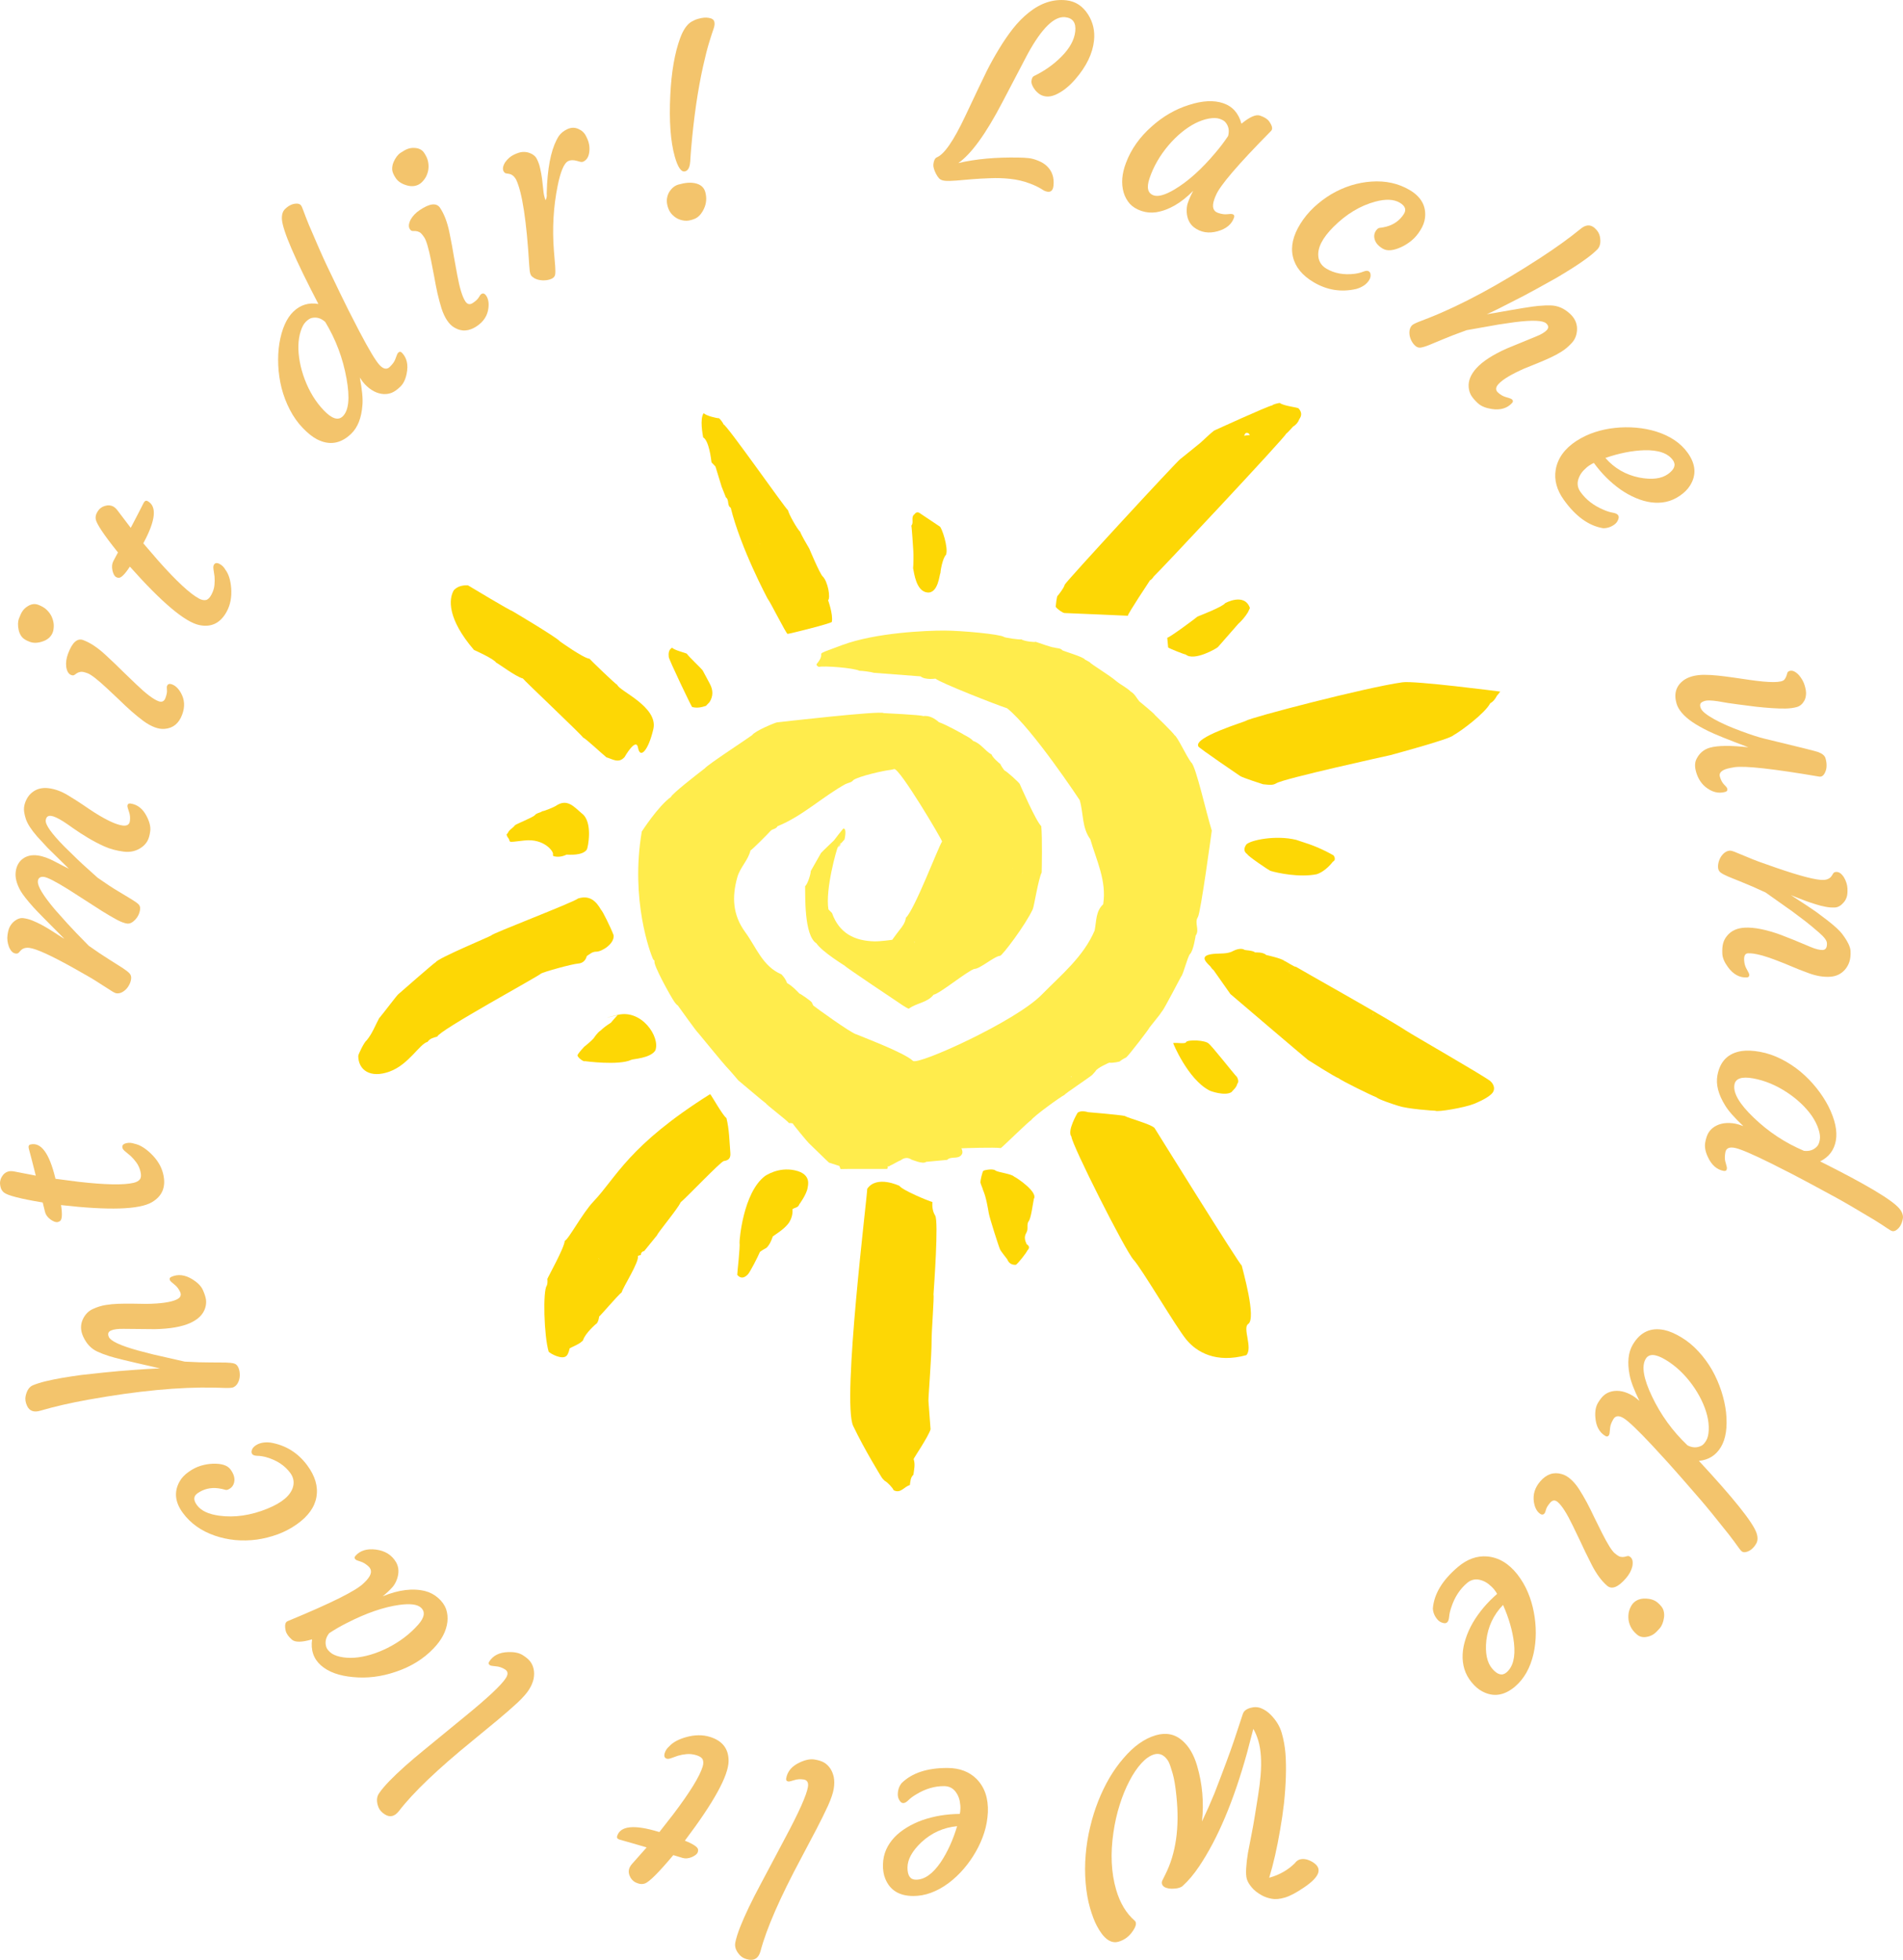 <?xml version="1.0" encoding="UTF-8"?>
<svg viewBox="13.22 7.5 216.62 223.1" xmlns="http://www.w3.org/2000/svg">
<path d="m134.47 9.456c-1.241-0.132-2.657 1.252-4.25 4.153l-2.927 5.586c-1.859 3.556-3.521 5.846-4.988 6.869 1.997-0.47 4.3-0.679 6.906-0.625 0.374 0.002 0.737 0.022 1.089 0.06 0.352 0.037 0.72 0.138 1.106 0.3 0.395 0.155 0.729 0.363 1 0.626 0.586 0.568 0.83 1.306 0.733 2.213-0.053 0.5-0.265 0.73-0.635 0.691-0.204-0.022-0.398-0.094-0.581-0.216-0.184-0.123-0.396-0.243-0.636-0.363-0.23-0.118-0.503-0.236-0.819-0.354-0.719-0.273-1.473-0.452-2.26-0.536-0.777-0.083-1.533-0.107-2.267-0.073-0.733 0.025-1.425 0.063-2.077 0.116l-1.828 0.156c-0.557 0.044-0.979 0.05-1.266 0.019-0.278-0.03-0.489-0.113-0.633-0.25-0.135-0.145-0.256-0.322-0.365-0.53-0.232-0.455-0.334-0.817-0.306-1.086 0.047-0.435 0.178-0.702 0.395-0.8 0.841-0.341 1.916-1.898 3.223-4.67 1.21-2.567 2.03-4.287 2.46-5.159 0.439-0.871 0.909-1.715 1.408-2.532 0.5-0.827 1.026-1.594 1.58-2.303 0.562-0.708 1.16-1.313 1.794-1.817 1.362-1.091 2.783-1.557 4.265-1.399 1.046 0.112 1.877 0.654 2.494 1.628 0.56 0.893 0.783 1.881 0.667 2.964-0.157 1.472-0.866 2.937-2.126 4.394-0.736 0.848-1.497 1.441-2.282 1.779-0.382 0.156-0.721 0.218-1.017 0.186-0.287-0.031-0.536-0.113-0.746-0.248-0.21-0.144-0.389-0.308-0.538-0.493-0.304-0.398-0.44-0.74-0.41-1.027 0.032-0.296 0.127-0.483 0.285-0.559 1.194-0.575 2.232-1.307 3.113-2.196 0.954-0.956 1.483-1.92 1.587-2.892 0.104-0.981-0.278-1.518-1.148-1.611z" fill="#F3C46C"/>
<path d="m151.43 30.233c-0.274 0.812-0.124 1.314 0.45 1.507 0.397 0.134 0.744 0.182 1.042 0.144 0.306-0.034 0.503-0.037 0.591-7e-3 0.186 0.062 0.246 0.191 0.18 0.385-0.255 0.759-0.872 1.278-1.851 1.558-1.031 0.291-1.934 0.144-2.71-0.441-0.505-0.396-0.781-0.975-0.829-1.738-0.016-0.389 0.023-0.724 0.118-1.006 0.155-0.459 0.362-0.929 0.623-1.411-1.385 1.4-2.794 2.213-4.225 2.438-0.569 0.084-1.126 0.033-1.674-0.151-0.547-0.184-0.986-0.455-1.317-0.812-0.32-0.363-0.554-0.791-0.703-1.283-0.294-1.022-0.204-2.151 0.271-3.386 0.582-1.553 1.564-2.936 2.945-4.151 1.279-1.141 2.681-1.951 4.208-2.429 1.532-0.496 2.832-0.564 3.9-0.204 1.067 0.359 1.762 1.139 2.086 2.338 0.938-0.774 1.641-1.083 2.109-0.925 0.503 0.169 0.851 0.39 1.044 0.661 0.367 0.516 0.435 0.883 0.205 1.1-3.742 3.789-5.831 6.229-6.268 7.32-0.071 0.153-0.136 0.318-0.195 0.494zm-7.363-2.421c-0.357 1.059-0.195 1.702 0.484 1.931 0.52 0.175 1.309-0.05 2.365-0.677 1.548-0.923 3.12-2.338 4.716-4.247 0.505-0.596 0.966-1.207 1.383-1.833 0.167-0.612 0.064-1.138-0.308-1.577-0.126-0.151-0.348-0.279-0.666-0.386-0.309-0.104-0.713-0.113-1.214-0.026-0.492 0.09-1.003 0.266-1.534 0.529-0.522 0.266-1.047 0.615-1.576 1.046-0.516 0.425-1.009 0.912-1.479 1.462-0.996 1.177-1.72 2.437-2.171 3.778z" fill="#F3C46C"/>
<path d="m161.24 32.979c0.428-0.688 0.945-1.318 1.553-1.889 0.62-0.575 1.28-1.071 1.981-1.49 0.709-0.414 1.45-0.745 2.223-0.991 0.78-0.242 1.558-0.388 2.334-0.439 1.623-0.113 3.072 0.207 4.347 0.959 1.315 0.776 1.899 1.828 1.753 3.158-0.054 0.476-0.231 0.95-0.531 1.422-0.287 0.468-0.621 0.861-1.002 1.176-0.376 0.308-0.765 0.554-1.166 0.739-0.905 0.417-1.606 0.479-2.104 0.186-0.553-0.326-0.872-0.72-0.957-1.181-0.076-0.402 0.034-0.753 0.33-1.054 0.086-0.09 0.212-0.14 0.38-0.149 0.172-0.017 0.405-0.064 0.698-0.139 0.843-0.238 1.492-0.714 1.946-1.43 0.309-0.488 0.151-0.916-0.474-1.285-0.674-0.397-1.602-0.437-2.784-0.118-1.722 0.465-3.31 1.425-4.764 2.881-1.264 1.264-1.836 2.397-1.713 3.399 0.076 0.586 0.383 1.037 0.92 1.354 0.906 0.534 1.969 0.729 3.19 0.585 0.375-0.049 0.704-0.131 0.987-0.244s0.493-0.131 0.63-0.05c0.136 0.08 0.208 0.215 0.216 0.403 0.02 0.185-0.031 0.382-0.154 0.59-0.279 0.473-0.766 0.813-1.461 1.019-1.705 0.399-3.324 0.147-4.855-0.757-1.307-0.771-2.098-1.74-2.371-2.907-0.271-1.154 0.012-2.403 0.848-3.747z" fill="#F3C46C"/>
<path d="m189.22 44.31c-0.378-0.346-1.582-0.39-3.613-0.131l-1.817 0.266-3.62 0.641c-1.09 0.39-1.978 0.731-2.664 1.024l-1.65 0.684c-0.415 0.163-0.734 0.256-0.957 0.279-0.21 0.022-0.408-0.052-0.593-0.222-0.178-0.164-0.322-0.358-0.43-0.584-0.108-0.213-0.177-0.427-0.206-0.643-0.059-0.459 0.031-0.818 0.27-1.079 0.094-0.103 0.352-0.239 0.773-0.409l1.176-0.456c3.706-1.465 7.939-3.747 12.701-6.845 1.756-1.143 3.268-2.233 4.534-3.27 0.604-0.507 1.15-0.537 1.637-0.09 0.316 0.289 0.507 0.604 0.574 0.944 0.128 0.66 0.03 1.152-0.292 1.475s-0.716 0.657-1.182 1-0.991 0.702-1.574 1.076c-0.578 0.368-1.197 0.747-1.859 1.138-1.718 0.964-2.966 1.65-3.746 2.06-2.365 1.229-3.771 1.929-4.218 2.1 0.216-0.029 0.504-0.074 0.864-0.136 2.752-0.495 4.421-0.764 5.005-0.809 0.591-0.052 1.068-0.069 1.431-0.052 0.779 0.019 1.501 0.334 2.166 0.944 0.542 0.497 0.811 1.079 0.807 1.744-0.012 0.633-0.21 1.159-0.594 1.577-0.378 0.412-0.769 0.742-1.173 0.99-0.391 0.247-0.816 0.477-1.275 0.688s-0.941 0.42-1.446 0.626l-1.505 0.609c-1.481 0.65-2.464 1.24-2.948 1.768-0.34 0.37-0.359 0.694-0.057 0.971 0.288 0.264 0.605 0.442 0.952 0.532 0.353 0.097 0.564 0.177 0.633 0.239 0.144 0.132 0.15 0.27 0.018 0.414-0.56 0.611-1.338 0.839-2.333 0.684-0.683-0.109-1.2-0.324-1.55-0.645-0.35-0.321-0.61-0.623-0.78-0.905-0.158-0.283-0.25-0.589-0.277-0.917-0.065-0.742 0.233-1.473 0.893-2.193 0.711-0.775 1.859-1.517 3.443-2.224l3.282-1.348c0.616-0.244 1.04-0.493 1.273-0.747 0.232-0.254 0.208-0.51-0.073-0.768z" fill="#F3C46C"/>
<path d="m192.64 57.71c0.681-0.439 1.389-0.777 2.123-1.014 0.742-0.242 1.507-0.404 2.295-0.484 0.796-0.086 1.595-0.095 2.398-0.026 0.816 0.071 1.591 0.222 2.327 0.452 1.583 0.507 2.769 1.315 3.557 2.422 0.923 1.297 1.004 2.542 0.242 3.736-0.256 0.411-0.638 0.79-1.144 1.139-0.498 0.343-1.024 0.575-1.579 0.695-0.547 0.115-1.11 0.133-1.691 0.055-0.568-0.076-1.148-0.24-1.74-0.493-0.586-0.246-1.16-0.563-1.722-0.951-1.146-0.807-2.163-1.82-3.053-3.038-0.128 0.045-0.301 0.14-0.518 0.283-0.218 0.144-0.441 0.336-0.669 0.578-0.22 0.237-0.386 0.492-0.499 0.767-0.261 0.597-0.208 1.153 0.159 1.669 0.626 0.88 1.494 1.554 2.603 2.021 0.385 0.172 0.734 0.284 1.045 0.336 0.325 0.055 0.536 0.15 0.633 0.287 0.097 0.137 0.097 0.314 0 0.531-0.083 0.22-0.228 0.402-0.432 0.548-0.402 0.286-0.832 0.421-1.29 0.404-1.636-0.276-3.126-1.358-4.47-3.247-0.793-1.115-1.096-2.248-0.909-3.398 0.219-1.298 0.997-2.389 2.334-3.272zm11.009 2.176c-0.567-0.796-1.658-1.174-3.274-1.133-1.383 0.047-2.855 0.34-4.414 0.878 1.03 1.175 2.313 1.919 3.85 2.231 1.429 0.274 2.519 0.144 3.27-0.39 0.751-0.534 0.94-1.063 0.568-1.587z" fill="#F3C46C"/>
<path d="m209.83 97.25c0.059 0.206-0.015 0.338-0.221 0.397-0.779 0.223-1.542 0.025-2.29-0.594-0.489-0.422-0.833-0.982-1.032-1.68-0.164-0.573-0.155-1.05 0.026-1.431 0.328-0.684 0.84-1.126 1.539-1.326 0.886-0.253 2.348-0.269 4.387-0.048-2.256-0.846-3.772-1.459-4.549-1.837-0.767-0.381-1.38-0.729-1.838-1.043-0.989-0.685-1.588-1.391-1.795-2.116-0.317-1.11-0.05-1.985 0.803-2.626 0.265-0.192 0.585-0.342 0.961-0.449 0.385-0.11 0.828-0.169 1.33-0.177 0.512-0.001 1.053 0.028 1.622 0.088 0.569 0.06 1.157 0.134 1.763 0.222l1.819 0.265c2.334 0.34 3.658 0.334 3.974-0.018 0.14-0.156 0.252-0.406 0.338-0.75 0.032-0.125 0.124-0.21 0.276-0.253 0.161-0.046 0.331-0.027 0.51 0.058 0.182 0.093 0.356 0.228 0.522 0.403 0.331 0.38 0.56 0.789 0.685 1.228 0.125 0.439 0.171 0.784 0.136 1.036-0.023 0.258-0.085 0.479-0.188 0.664-0.211 0.38-0.495 0.621-0.853 0.723-0.358 0.102-0.778 0.159-1.259 0.171-0.471 9e-3 -0.994-0.006-1.567-0.046-0.573-0.04-1.169-0.092-1.787-0.157-1.627-0.203-2.704-0.346-3.231-0.427l-1.176-0.201c-0.697-0.101-1.17-0.116-1.421-0.044-0.251 0.072-0.418 0.163-0.503 0.274-0.075 0.109-0.083 0.266-0.025 0.472 0.062 0.215 0.231 0.433 0.507 0.654s0.627 0.45 1.053 0.687 0.905 0.472 1.437 0.708c0.541 0.233 1.093 0.453 1.655 0.66 1.105 0.41 1.98 0.693 2.625 0.848 3.899 0.938 5.942 1.448 6.13 1.53 0.467 0.176 0.743 0.412 0.827 0.708 0.087 0.304 0.127 0.579 0.119 0.823 2e-3 0.242-0.037 0.461-0.117 0.658-0.17 0.455-0.413 0.655-0.729 0.601-5.18-0.882-8.381-1.24-9.602-1.075-0.416 0.07-0.7 0.127-0.852 0.171-0.68 0.194-0.962 0.498-0.844 0.909 0.11 0.385 0.268 0.683 0.474 0.896 0.215 0.21 0.335 0.359 0.361 0.449z" fill="#F3C46C"/>
<path d="m221.18 114.85c-0.014-0.288-0.313-0.684-0.897-1.186-0.575-0.503-1.1-0.939-1.574-1.307l-1.482-1.115-3.027-2.144c-1.05-0.489-1.922-0.87-2.615-1.144l-1.656-0.673c-0.409-0.176-0.701-0.334-0.876-0.474-0.165-0.132-0.253-0.323-0.266-0.574-0.012-0.242 0.023-0.481 0.105-0.719 0.072-0.227 0.174-0.428 0.306-0.602 0.28-0.368 0.596-0.561 0.95-0.578 0.139-7e-3 0.419 0.082 0.838 0.266l1.156 0.475c0.343 0.151 0.78 0.325 1.312 0.522l1.949 0.687c2.797 0.962 4.596 1.423 5.395 1.384 0.428-0.021 0.737-0.176 0.928-0.465l0.182-0.289c0.06-0.096 0.17-0.148 0.328-0.156 0.167-8e-3 0.328 0.045 0.483 0.158 0.155 0.123 0.293 0.284 0.415 0.483 0.235 0.408 0.362 0.821 0.383 1.24 0.021 0.427-9e-3 0.76-0.091 0.997-0.081 0.237-0.197 0.438-0.348 0.604-0.308 0.36-0.639 0.549-0.992 0.566-0.354 0.018-0.714-0.011-1.081-0.086-0.358-0.066-0.726-0.16-1.105-0.281-0.369-0.113-0.734-0.234-1.094-0.366-0.361-0.131-0.674-0.251-0.941-0.359l-0.613-0.249c-0.153-0.067-0.2-0.084-0.142-0.049 1.482 0.961 2.436 1.595 2.862 1.9l1.219 0.919c0.872 0.674 1.453 1.21 1.743 1.606 0.599 0.8 0.91 1.437 0.933 1.911 0.024 0.474-0.017 0.877-0.122 1.208-0.105 0.332-0.263 0.624-0.474 0.877-0.449 0.534-1.041 0.82-1.775 0.856-0.735 0.036-1.51-0.093-2.326-0.388-0.817-0.296-1.482-0.557-1.996-0.783-0.505-0.217-1.019-0.425-1.541-0.623-1.587-0.621-2.734-0.914-3.441-0.879-0.316 0.016-0.462 0.274-0.437 0.776 0.019 0.391 0.12 0.74 0.303 1.048 0.184 0.317 0.278 0.522 0.282 0.615 0.01 0.196-0.083 0.298-0.278 0.308-0.828 0.041-1.542-0.348-2.141-1.167-0.409-0.548-0.626-1.06-0.649-1.534s8e-3 -0.872 0.095-1.193c0.087-0.312 0.236-0.594 0.448-0.847 0.465-0.573 1.14-0.881 2.023-0.925 1.079-0.053 2.444 0.22 4.095 0.819 1.131 0.438 1.906 0.75 2.325 0.934l1.014 0.425c0.609 0.259 1.086 0.38 1.43 0.363s0.504-0.281 0.478-0.792z" fill="#F3C46C"/>
<path d="m209.79 140.56c-0.035 0.192-0.153 0.27-0.355 0.233-0.788-0.143-1.391-0.673-1.811-1.592-0.287-0.61-0.386-1.158-0.298-1.644 0.087-0.476 0.211-0.846 0.372-1.11 0.162-0.264 0.383-0.489 0.662-0.675 0.643-0.413 1.445-0.532 2.407-0.357 0.193 0.035 0.493 0.127 0.901 0.277-1.01-0.95-1.701-1.733-2.071-2.349-0.777-1.248-1.072-2.385-0.885-3.411 0.294-1.622 1.22-2.551 2.777-2.788 0.574-0.086 1.269-0.054 2.084 0.094s1.617 0.422 2.406 0.82c0.788 0.399 1.52 0.878 2.194 1.435 0.673 0.567 1.28 1.188 1.819 1.864 0.547 0.686 1.003 1.384 1.366 2.093 0.755 1.519 1.035 2.819 0.838 3.899-0.196 1.081-0.793 1.867-1.79 2.358 5.169 2.585 8.171 4.37 9.005 5.354 0.341 0.412 0.478 0.806 0.409 1.182-0.113 0.623-0.377 1.062-0.793 1.318-0.137 0.079-0.265 0.108-0.384 0.086s-0.326-0.135-0.62-0.34c-0.294-0.204-0.772-0.514-1.435-0.928-2.005-1.206-3.476-2.065-4.415-2.576-2.402-1.307-4.058-2.194-4.966-2.662l-2.405-1.218c-2.144-1.061-3.523-1.647-4.137-1.759-0.614-0.111-0.961 0.057-1.043 0.506-0.075 0.412-0.08 0.752-0.015 1.019l0.153 0.567c0.037 0.111 0.047 0.212 0.03 0.304zm0.863-9.594c-0.171 0.943 0.553 2.191 2.173 3.744 1.674 1.619 3.587 2.885 5.739 3.796 0.63 0.077 1.135-0.101 1.517-0.533 0.13-0.147 0.227-0.389 0.288-0.728 0.06-0.33 7e-3 -0.742-0.159-1.236-0.158-0.483-0.405-0.972-0.74-1.468-0.338-0.487-0.753-0.965-1.245-1.433-0.484-0.457-1.014-0.875-1.589-1.254-1.25-0.823-2.531-1.354-3.841-1.592-1.3-0.236-2.015-2e-3 -2.143 0.704z" fill="#F3C46C"/>
<path d="m196.37 170.87c-0.101 0.168-0.239 0.199-0.415 0.094-0.687-0.411-1.065-1.12-1.136-2.127-0.053-0.672 0.046-1.22 0.3-1.643 0.248-0.416 0.494-0.719 0.738-0.909 0.244-0.191 0.53-0.324 0.857-0.399 0.747-0.161 1.54 9e-3 2.379 0.511 0.168 0.1 0.416 0.292 0.746 0.576-0.612-1.244-0.983-2.22-1.114-2.927-0.288-1.442-0.164-2.61 0.371-3.505 0.845-1.414 2.039-1.959 3.58-1.634 0.567 0.122 1.206 0.396 1.917 0.821s1.366 0.963 1.964 1.614c0.598 0.65 1.115 1.355 1.551 2.114 0.43 0.768 0.78 1.562 1.048 2.384 0.271 0.835 0.452 1.648 0.542 2.44 0.174 1.687-0.021 3.002-0.585 3.945s-1.399 1.469-2.505 1.577c3.931 4.238 6.114 6.964 6.548 8.179 0.175 0.505 0.165 0.922-0.031 1.25-0.325 0.543-0.727 0.862-1.206 0.955-0.156 0.026-0.286 8e-3 -0.39-0.055-0.104-0.062-0.258-0.24-0.461-0.535s-0.542-0.753-1.017-1.373c-1.453-1.834-2.529-3.155-3.228-3.964-1.79-2.068-3.028-3.481-3.714-4.238l-1.823-1.985c-1.635-1.747-2.72-2.781-3.255-3.101s-0.92-0.284-1.154 0.107c-0.215 0.36-0.339 0.676-0.372 0.949l-0.057 0.585c-4e-3 0.116-0.031 0.214-0.078 0.294zm4.18-8.678c-0.492 0.823-0.253 2.246 0.718 4.269 0.998 2.104 2.344 3.961 4.039 5.571 0.562 0.293 1.098 0.304 1.607 0.034 0.174-0.092 0.349-0.285 0.526-0.581 0.172-0.287 0.267-0.691 0.286-1.212 0.021-0.508-0.038-1.053-0.178-1.635-0.144-0.575-0.365-1.168-0.661-1.779-0.293-0.598-0.642-1.176-1.047-1.732-0.882-1.211-1.894-2.158-3.037-2.841-1.134-0.678-1.886-0.71-2.253-0.094z" fill="#F3C46C"/>
<path d="m198.59 191.83c-0.029-0.295-0.01-0.587 0.054-0.875 0.072-0.283 0.188-0.545 0.349-0.788 0.167-0.237 0.382-0.414 0.644-0.532 0.256-0.111 0.53-0.164 0.82-0.159 0.614 1e-3 1.101 0.157 1.46 0.468 0.359 0.31 0.578 0.598 0.657 0.863 0.08 0.278 0.1 0.554 0.061 0.827-0.074 0.527-0.239 0.938-0.495 1.234-0.261 0.303-0.483 0.517-0.665 0.643-0.189 0.132-0.393 0.226-0.614 0.282-0.53 0.144-0.965 0.071-1.303-0.222-0.331-0.286-0.567-0.575-0.707-0.869-0.139-0.28-0.226-0.571-0.261-0.872zm-9.562-12.044c-0.159 0.183-0.358 0.171-0.597-0.036-0.317-0.274-0.52-0.701-0.609-1.282-0.127-0.849 0.116-1.629 0.731-2.341 0.706-0.817 1.521-1.091 2.445-0.822 0.329 0.088 0.66 0.275 0.991 0.561 0.331 0.287 0.649 0.659 0.953 1.119 0.305 0.473 0.606 0.985 0.904 1.538 0.299 0.566 0.589 1.148 0.87 1.748l0.848 1.711c0.64 1.267 1.119 2.037 1.436 2.311s0.555 0.418 0.715 0.433c0.16 0.028 0.302 0.027 0.425-2e-3l0.331-0.083c0.11-0.028 0.225 0.01 0.345 0.113 0.127 0.11 0.207 0.259 0.24 0.448 0.028 0.196 0.017 0.408-0.032 0.636-0.112 0.457-0.351 0.897-0.716 1.32-0.895 1.035-1.613 1.319-2.156 0.85-0.634-0.548-1.216-1.34-1.747-2.377-0.525-1.031-0.936-1.879-1.236-2.544l-0.91-1.894c-0.669-1.39-1.24-2.289-1.712-2.697-0.31-0.267-0.599-0.246-0.866 0.064-0.262 0.303-0.421 0.565-0.478 0.787-0.056 0.222-0.115 0.368-0.175 0.439z" fill="#F3C46C"/>
<path d="m185.95 186.73c0.495 0.643 0.891 1.32 1.188 2.031 0.304 0.719 0.529 1.468 0.675 2.247 0.153 0.785 0.228 1.581 0.227 2.387-2e-3 0.819-0.087 1.604-0.256 2.356-0.373 1.621-1.078 2.87-2.116 3.748-1.215 1.028-2.449 1.213-3.702 0.553-0.431-0.221-0.841-0.569-1.231-1.044-0.384-0.468-0.659-0.973-0.825-1.515-0.16-0.535-0.226-1.096-0.197-1.681 0.028-0.573 0.144-1.164 0.347-1.775 0.195-0.604 0.463-1.203 0.803-1.796 0.709-1.209 1.633-2.308 2.772-3.296-0.056-0.124-0.164-0.288-0.325-0.493-0.162-0.205-0.372-0.411-0.633-0.617-0.254-0.2-0.523-0.345-0.806-0.434-0.616-0.21-1.166-0.111-1.65 0.298-0.824 0.698-1.423 1.619-1.796 2.764-0.139 0.398-0.221 0.754-0.247 1.069-0.028 0.328-0.105 0.546-0.233 0.654-0.128 0.109-0.305 0.124-0.529 0.045-0.226-0.065-0.42-0.193-0.582-0.385-0.319-0.377-0.489-0.794-0.51-1.251 0.137-1.654 1.091-3.229 2.861-4.726 1.045-0.884 2.148-1.281 3.31-1.191 1.312 0.11 2.464 0.794 3.455 2.052zm-1.247 11.153c0.747-0.632 1.031-1.751 0.855-3.358-0.163-1.374-0.578-2.816-1.245-4.325-1.084 1.126-1.718 2.467-1.901 4.024-0.153 1.447 0.067 2.522 0.663 3.226 0.595 0.703 1.138 0.848 1.628 0.433z" fill="#F3C46C"/>
<path d="m154.7 202.59c0.103-0.312 0.382-0.534 0.838-0.667 0.447-0.131 0.863-0.117 1.249 0.042s0.737 0.396 1.052 0.711c0.63 0.631 1.055 1.321 1.275 2.072 0.219 0.751 0.363 1.543 0.432 2.376 0.06 0.836 0.074 1.729 0.041 2.679-0.03 0.96-0.1 1.95-0.208 2.971-0.118 1.024-0.265 2.032-0.441 3.024-0.348 2.061-0.762 3.88-1.243 5.455l0.148-0.043c1.063-0.31 1.98-0.84 2.751-1.589 0.173-0.235 0.363-0.383 0.569-0.443 0.429-0.125 0.906-0.037 1.43 0.266 1.217 0.711 0.901 1.686-0.949 2.925-0.865 0.592-1.587 0.973-2.168 1.143-0.59 0.172-1.091 0.217-1.503 0.134-0.41-0.075-0.777-0.2-1.1-0.377-0.508-0.279-0.899-0.586-1.172-0.924-0.282-0.334-0.466-0.649-0.552-0.944-0.084-0.286-0.108-0.701-0.073-1.244 0.029-0.533 0.096-1.115 0.203-1.747l0.394-2.036c0.142-0.711 0.274-1.452 0.397-2.226 0.123-0.773 0.247-1.546 0.37-2.319s0.216-1.518 0.278-2.235c0.125-1.598 0.041-2.897-0.252-3.898-0.162-0.554-0.355-1.016-0.58-1.387l-0.722 2.757c-1.512 5.447-3.322 9.739-5.431 12.877-0.594 0.891-1.22 1.637-1.878 2.237-0.107 0.099-0.246 0.173-0.415 0.223-0.17 0.049-0.355 0.079-0.556 0.089-0.207 0.022-0.407 0.018-0.601-0.013-0.448-0.073-0.711-0.243-0.789-0.512-0.037-0.125-0.026-0.254 0.032-0.387l0.32-0.647c1.234-2.416 1.663-5.413 1.287-8.989-0.109-1.103-0.253-1.962-0.434-2.579-0.177-0.608-0.316-1.018-0.417-1.231s-0.234-0.402-0.399-0.567c-0.372-0.377-0.799-0.494-1.282-0.353-0.482 0.141-0.966 0.476-1.451 1.006-0.486 0.53-0.936 1.195-1.352 1.995-0.425 0.804-0.796 1.707-1.114 2.712-0.324 1.016-0.563 2.071-0.719 3.164-0.359 2.423-0.255 4.604 0.311 6.543 0.437 1.492 1.137 2.66 2.101 3.503 0.257 0.216 0.185 0.616-0.217 1.199-0.406 0.603-0.944 1.003-1.614 1.199-0.885 0.258-1.713-0.353-2.486-1.835-0.258-0.487-0.51-1.15-0.756-1.99-0.245-0.84-0.413-1.795-0.502-2.865-0.09-1.07-0.088-2.142 5e-3 -3.217 0.087-1.063 0.256-2.111 0.507-3.145 0.242-1.031 0.55-2.018 0.924-2.961 0.374-0.944 0.803-1.831 1.288-2.661 0.488-0.822 1.015-1.558 1.581-2.208 1.162-1.368 2.386-2.24 3.673-2.616 1.18-0.344 2.196-0.137 3.048 0.623 0.745 0.655 1.298 1.604 1.661 2.846 0.601 2.055 0.787 4.169 0.558 6.34 0.499-1.047 0.972-2.117 1.42-3.208 1.083-2.799 1.823-4.796 2.221-5.989l1.012-3.059z" fill="#F3C46C"/>
<path d="m125.67 213.81c-0.041 0.81-0.18 1.582-0.416 2.316-0.237 0.744-0.553 1.459-0.947 2.146-0.395 0.697-0.854 1.351-1.379 1.962-0.533 0.621-1.109 1.163-1.726 1.625-1.336 0.99-2.684 1.481-4.043 1.474-1.592-8e-3 -2.65-0.67-3.174-1.985-0.184-0.448-0.27-0.979-0.257-1.593 0.012-0.605 0.132-1.168 0.358-1.688 0.226-0.511 0.54-0.98 0.942-1.406 0.394-0.417 0.866-0.792 1.417-1.124 0.541-0.332 1.134-0.613 1.777-0.843 1.325-0.459 2.741-0.693 4.249-0.704 0.038-0.13 0.063-0.326 0.073-0.586 0.011-0.261-0.016-0.555-0.079-0.881-0.064-0.317-0.174-0.601-0.331-0.853-0.332-0.561-0.815-0.842-1.448-0.845-1.08-6e-3 -2.134 0.305-3.161 0.933-0.364 0.212-0.658 0.43-0.883 0.652-0.234 0.231-0.435 0.347-0.602 0.346-0.168-1e-3 -0.312-0.104-0.432-0.309-0.129-0.197-0.193-0.42-0.192-0.672 3e-3 -0.493 0.145-0.921 0.426-1.282 1.179-1.167 2.927-1.745 5.245-1.733 1.369 7e-3 2.466 0.422 3.29 1.245 0.926 0.936 1.357 2.204 1.293 3.805zm-8.194 7.667c0.977 5e-3 1.921-0.66 2.831-1.996 0.769-1.151 1.39-2.516 1.864-4.096-1.556 0.15-2.909 0.758-4.059 1.822-1.057 1.001-1.588 1.961-1.593 2.883-4e-3 0.922 0.314 1.384 0.957 1.387z" fill="#F3C46C"/>
<path d="m107.71 208.79c0.192 0.276 0.331 0.61 0.419 1.001 0.077 0.399 0.076 0.842-3e-3 1.329-0.08 0.497-0.298 1.141-0.652 1.932-0.363 0.79-0.805 1.685-1.325 2.686l-1.713 3.245c-2.418 4.514-3.966 8.054-4.645 10.623-0.207 0.759-0.647 1.084-1.318 0.975-0.423-0.068-0.756-0.226-0.999-0.472-0.468-0.491-0.652-0.983-0.554-1.476 0.099-0.494 0.284-1.086 0.556-1.778 0.271-0.682 0.598-1.426 0.983-2.231 0.383-0.797 0.812-1.637 1.285-2.523l2.807-5.289c1.608-3.004 2.487-4.969 2.637-5.898 0.08-0.496-0.082-0.777-0.487-0.842-0.386-0.062-0.748-0.036-1.088 0.079-0.348 0.113-0.568 0.162-0.66 0.148-0.193-0.032-0.274-0.144-0.243-0.337 0.133-0.818 0.661-1.435 1.587-1.851 0.621-0.286 1.167-0.391 1.635-0.316 0.46 0.075 0.823 0.19 1.09 0.346 0.267 0.157 0.496 0.373 0.687 0.649z" fill="#F3C46C"/>
<path d="m89.116 207.7c-0.258-0.078-0.335-0.291-0.23-0.638 0.089-0.294 0.264-0.553 0.526-0.775 0.397-0.444 1.027-0.788 1.889-1.033 0.979-0.277 1.883-0.291 2.711-0.04 1.435 0.435 2.149 1.351 2.144 2.75-0.007 1.662-1.667 4.685-4.979 9.071 0.998 0.4 1.501 0.746 1.509 1.041 0.002 0.088-0.01 0.177-0.037 0.266-0.03 0.098-0.103 0.197-0.222 0.298-0.127 0.097-0.275 0.184-0.443 0.259-0.39 0.164-0.746 0.198-1.066 0.1l-1.056-0.319c-1.645 1.963-2.72 3.038-3.224 3.226-0.239 0.083-0.479 0.088-0.72 0.015-0.24-0.073-0.432-0.165-0.573-0.275-0.141-0.111-0.257-0.244-0.347-0.397-0.204-0.354-0.256-0.696-0.157-1.025 0.054-0.178 0.169-0.367 0.346-0.567l1.641-1.852-0.321-0.097c-0.552-0.167-0.999-0.298-1.341-0.391 0 0-0.255-0.073-0.766-0.218-0.172-0.042-0.383-0.101-0.632-0.177-0.258-0.078-0.359-0.21-0.303-0.398 0.356-1.176 1.924-1.343 4.704-0.501l0.107 0.032 1.621-2.077c1.867-2.47 2.968-4.261 3.306-5.375 0.094-0.312 0.097-0.579 0.009-0.8-0.091-0.212-0.333-0.378-0.725-0.497-0.392-0.118-0.769-0.16-1.13-0.123-0.361 0.036-0.686 0.099-0.976 0.186-0.292 0.096-0.543 0.186-0.752 0.268-0.219 0.08-0.39 0.101-0.515 0.063z" fill="#F3C46C"/>
<path d="m73.965 197.51c0.07 0.328 0.07 0.69-2e-4 1.085-0.083 0.398-0.255 0.806-0.515 1.225-0.265 0.427-0.714 0.938-1.346 1.531-0.64 0.589-1.393 1.245-2.258 1.967l-2.832 2.335c-3.971 3.231-6.765 5.901-8.382 8.009-0.484 0.62-1.015 0.751-1.592 0.392-0.364-0.226-0.61-0.5-0.739-0.821-0.242-0.633-0.223-1.158 0.058-1.575s0.681-0.892 1.198-1.426c0.513-0.525 1.102-1.085 1.768-1.68 0.661-0.587 1.38-1.197 2.158-1.832l4.63-3.798c2.641-2.151 4.21-3.626 4.707-4.424 0.265-0.427 0.224-0.749-0.124-0.965-0.332-0.207-0.677-0.322-1.034-0.347-0.365-0.03-0.587-0.069-0.666-0.118-0.166-0.103-0.197-0.238-0.094-0.404 0.437-0.704 1.163-1.069 2.178-1.096 0.684-0.025 1.227 0.088 1.631 0.339 0.395 0.246 0.686 0.492 0.872 0.739 0.186 0.248 0.314 0.535 0.384 0.864z" fill="#F3C46C"/>
<path d="m54.976 187.36c0.568-0.641 0.626-1.162 0.173-1.564-0.314-0.278-0.615-0.457-0.903-0.539-0.295-0.088-0.478-0.162-0.548-0.224-0.146-0.13-0.152-0.271-0.016-0.425 0.531-0.599 1.302-0.836 2.312-0.712 1.063 0.133 1.838 0.621 2.324 1.462 0.311 0.562 0.34 1.203 0.086 1.924-0.136 0.364-0.303 0.658-0.501 0.881-0.321 0.362-0.696 0.715-1.123 1.057 1.821-0.749 3.435-0.949 4.841-0.598 0.556 0.144 1.05 0.408 1.482 0.791 0.432 0.383 0.731 0.803 0.897 1.262 0.153 0.459 0.202 0.944 0.147 1.455-0.128 1.056-0.651 2.06-1.57 3.013-1.141 1.203-2.584 2.094-4.33 2.674-1.622 0.553-3.229 0.752-4.821 0.597-1.604-0.141-2.828-0.585-3.671-1.332-0.843-0.747-1.18-1.736-1.01-2.966-1.166 0.347-1.934 0.357-2.303 0.03-0.397-0.352-0.632-0.691-0.704-1.017-0.136-0.618-0.056-0.982 0.241-1.092 4.923-2.031 7.798-3.464 8.625-4.299 0.125-0.113 0.249-0.239 0.373-0.378zm5.837 5.099c0.741-0.836 0.843-1.492 0.307-1.967-0.411-0.364-1.225-0.464-2.442-0.298-1.786 0.246-3.785 0.937-5.999 2.072-0.698 0.352-1.361 0.735-1.988 1.149-0.392 0.498-0.502 1.023-0.331 1.573 0.058 0.188 0.212 0.393 0.462 0.615 0.244 0.216 0.613 0.382 1.108 0.497 0.488 0.109 1.028 0.146 1.619 0.11 0.584-0.041 1.204-0.158 1.859-0.349 0.641-0.19 1.286-0.447 1.932-0.769 1.376-0.696 2.533-1.574 3.472-2.633z" fill="#F3C46C"/>
<path d="m47.006 181.02c-0.661 0.469-1.382 0.848-2.164 1.139-0.794 0.289-1.596 0.491-2.404 0.605-0.814 0.107-1.625 0.124-2.433 0.052-0.813-0.08-1.587-0.247-2.322-0.501-1.54-0.526-2.751-1.383-3.634-2.571-0.911-1.225-1.041-2.422-0.39-3.59 0.234-0.418 0.581-0.786 1.041-1.105 0.446-0.32 0.906-0.552 1.38-0.695 0.466-0.138 0.92-0.214 1.361-0.229 0.996-0.034 1.667 0.181 2.011 0.645 0.383 0.515 0.525 1.002 0.424 1.459-0.085 0.4-0.323 0.681-0.713 0.844-0.114 0.049-0.25 0.046-0.408-0.01-0.166-0.051-0.398-0.099-0.698-0.143-0.869-0.108-1.652 0.08-2.348 0.563-0.474 0.33-0.495 0.786-0.061 1.368 0.467 0.628 1.307 1.024 2.52 1.189 1.768 0.24 3.604-0.029 5.508-0.807 1.656-0.675 2.622-1.497 2.898-2.468 0.157-0.569 0.049-1.104-0.323-1.605-0.628-0.844-1.532-1.436-2.713-1.776-0.364-0.1-0.699-0.153-1.005-0.158-0.305-5e-3 -0.505-0.071-0.6-0.198-0.094-0.127-0.109-0.278-0.043-0.455 0.053-0.179 0.176-0.34 0.371-0.484 0.441-0.328 1.021-0.453 1.742-0.373 1.727 0.293 3.121 1.154 4.182 2.581 0.906 1.217 1.258 2.417 1.058 3.599-0.198 1.168-0.944 2.21-2.236 3.124z" fill="#F3C46C"/>
<path d="m25.612 159.7c0.213 0.465 1.306 0.974 3.278 1.525l1.778 0.461 3.584 0.816c1.156 0.065 2.107 0.096 2.853 0.092l1.787 0.012c0.445 0.011 0.775 0.049 0.99 0.115 0.202 0.061 0.355 0.206 0.46 0.434 0.101 0.221 0.157 0.456 0.169 0.706 0.017 0.238-0.003 0.462-0.061 0.673-0.124 0.446-0.346 0.742-0.668 0.889-0.127 0.058-0.417 0.084-0.871 0.077l-1.261-0.037c-3.984-0.092-8.771 0.365-14.363 1.368-2.062 0.371-3.878 0.787-5.448 1.25-0.754 0.232-1.268 0.048-1.543-0.553-0.178-0.389-0.232-0.754-0.162-1.093 0.139-0.658 0.42-1.073 0.843-1.246 0.422-0.173 0.915-0.327 1.478-0.461 0.563-0.135 1.186-0.262 1.869-0.38 0.675-0.114 1.393-0.223 2.155-0.326 1.957-0.22 3.374-0.367 4.252-0.441 2.657-0.213 4.225-0.311 4.703-0.294-0.21-0.058-0.493-0.128-0.849-0.211-2.728-0.614-4.371-1.014-4.927-1.2-0.565-0.182-1.011-0.352-1.339-0.509-0.71-0.32-1.252-0.89-1.628-1.712-0.306-0.668-0.328-1.309-0.065-1.92 0.257-0.579 0.644-0.986 1.161-1.223 0.508-0.232 0.996-0.384 1.466-0.455 0.457-0.076 0.937-0.122 1.442-0.138 0.505-0.016 1.03-0.021 1.575-0.015l1.624 0.025c1.617-0.024 2.752-0.185 3.404-0.483 0.457-0.21 0.601-0.5 0.43-0.873-0.163-0.355-0.386-0.642-0.67-0.86-0.288-0.227-0.451-0.382-0.49-0.467-0.081-0.178-0.033-0.307 0.145-0.389 0.753-0.345 1.558-0.252 2.415 0.277 0.587 0.366 0.98 0.765 1.177 1.197 0.198 0.431 0.32 0.81 0.367 1.137 0.035 0.322 9e-4 0.639-0.102 0.953-0.229 0.708-0.787 1.266-1.676 1.673-0.957 0.438-2.302 0.675-4.036 0.711l-3.548-0.034c-0.662-0.015-1.149 0.05-1.463 0.193s-0.39 0.389-0.232 0.736z" fill="#F3C46C"/>
<path d="m27.158 138.16c-0.064-0.262 0.08-0.436 0.433-0.523 0.298-0.072 0.61-0.053 0.934 0.06 0.584 0.116 1.201 0.483 1.85 1.101 0.737 0.701 1.208 1.473 1.413 2.314 0.356 1.456-0.07 2.537-1.278 3.244-1.434 0.839-4.881 0.948-10.342 0.326 0.164 1.063 0.121 1.672-0.129 1.829-0.075 0.047-0.157 0.081-0.248 0.103-0.1 0.025-0.223 0.012-0.369-0.039-0.149-0.059-0.298-0.143-0.449-0.25-0.34-0.252-0.549-0.541-0.629-0.867l-0.262-1.071c-2.527-0.419-3.999-0.797-4.417-1.136-0.193-0.163-0.32-0.367-0.379-0.611-0.06-0.245-0.078-0.456-0.054-0.634 0.024-0.178 0.079-0.345 0.165-0.5 0.201-0.356 0.468-0.575 0.803-0.656 0.181-0.045 0.402-0.041 0.664 0.01l2.429 0.47-0.08-0.325c-0.137-0.561-0.252-1.012-0.345-1.353 0 0-0.068-0.257-0.202-0.77-0.051-0.17-0.107-0.381-0.169-0.635-0.064-0.262-0.001-0.416 0.189-0.463 1.194-0.291 2.135 0.974 2.824 3.796l0.026 0.108 2.613 0.34c3.076 0.351 5.179 0.388 6.309 0.112 0.317-0.077 0.548-0.21 0.693-0.399 0.137-0.187 0.156-0.479 0.059-0.877-0.097-0.398-0.253-0.743-0.469-1.036-0.215-0.292-0.434-0.54-0.656-0.745-0.231-0.202-0.436-0.373-0.614-0.511-0.18-0.148-0.285-0.285-0.316-0.412z" fill="#F3C46C"/>
<path d="m17.534 107.81c-0.069 0.536 0.579 1.615 1.946 3.238 1.072 1.218 1.881 2.107 2.428 2.666l1.417 1.451c0.946 0.668 1.736 1.197 2.371 1.589l1.51 0.956c0.372 0.246 0.631 0.453 0.778 0.622 0.139 0.159 0.192 0.363 0.16 0.613-0.031 0.24-0.108 0.469-0.23 0.688-0.112 0.211-0.248 0.39-0.408 0.538-0.341 0.313-0.687 0.447-1.038 0.401-0.139-0.018-0.398-0.155-0.778-0.411l-1.054-0.671c-0.311-0.21-0.71-0.459-1.199-0.747l-1.797-1.022c-2.582-1.442-4.271-2.215-5.064-2.318-0.425-0.055-0.757 0.043-0.996 0.293l-0.23 0.252c-0.077 0.084-0.193 0.116-0.35 0.096-0.166-0.022-0.315-0.102-0.448-0.241-0.131-0.149-0.239-0.332-0.323-0.549-0.159-0.443-0.211-0.872-0.157-1.288 0.055-0.425 0.144-0.751 0.268-0.979 0.123-0.228 0.275-0.42 0.455-0.575 0.369-0.309 0.728-0.44 1.079-0.395 0.351 0.045 0.7 0.138 1.048 0.277 0.339 0.138 0.684 0.3 1.035 0.486 0.342 0.185 0.674 0.378 0.995 0.58 0.746 0.472 1.206 0.766 1.378 0.882 0.165 0.106 0.226 0.138 0.185 0.095-1.969-1.973-3.13-3.157-3.483-3.55-0.73-0.817-1.221-1.444-1.474-1.881-0.45-0.8-0.633-1.523-0.55-2.169 0.085-0.656 0.356-1.151 0.812-1.486s1.017-0.46 1.682-0.373c0.582 0.075 1.246 0.311 1.992 0.709 0.747 0.397 1.27 0.666 1.571 0.809l-2.423-2.384-1.21-1.312c-0.678-0.783-1.103-1.448-1.276-1.996s-0.239-0.984-0.197-1.307c0.043-0.332 0.145-0.648 0.306-0.946 0.162-0.308 0.368-0.558 0.618-0.751 0.513-0.412 1.144-0.57 1.892-0.473 0.72 0.093 1.437 0.355 2.151 0.786 0.714 0.43 1.3 0.802 1.756 1.115 0.448 0.311 0.901 0.614 1.361 0.909 1.381 0.864 2.426 1.342 3.137 1.434 0.498 0.065 0.774-0.106 0.827-0.512 0.05-0.388 0.013-0.749-0.113-1.085-0.124-0.345-0.18-0.563-0.169-0.656 0.025-0.194 0.135-0.278 0.329-0.253 0.822 0.106 1.455 0.616 1.9 1.527 0.306 0.613 0.428 1.154 0.367 1.625-0.06 0.462-0.164 0.828-0.312 1.1s-0.357 0.508-0.627 0.708c-0.603 0.447-1.305 0.619-2.109 0.515-0.803-0.104-1.529-0.302-2.176-0.592-0.648-0.291-1.267-0.615-1.859-0.973-0.601-0.36-1.147-0.712-1.637-1.058-0.498-0.355-0.895-0.627-1.19-0.816-0.608-0.379-1.064-0.588-1.369-0.628-0.36-0.047-0.565 0.119-0.614 0.498-0.065 0.499 0.645 1.501 2.131 3.008 1.156 1.145 1.992 1.943 2.506 2.395l1.261 1.135c0.946 0.667 1.738 1.188 2.375 1.561l1.515 0.915c0.374 0.227 0.636 0.416 0.785 0.566 0.14 0.15 0.195 0.34 0.165 0.571-0.03 0.231-0.096 0.452-0.199 0.664-0.101 0.203-0.222 0.375-0.363 0.516-0.314 0.326-0.619 0.469-0.915 0.431-0.305-0.039-0.703-0.19-1.195-0.451-0.5-0.271-1.054-0.596-1.662-0.975l-3.848-2.471c-1.434-0.89-2.353-1.361-2.76-1.414-0.415-0.054-0.648 0.109-0.697 0.487zm4.083-0.864c0.001-0.01-0.003-0.015-0.012-0.016l-0.026-0.018c0.016 0.021 0.029 0.032 0.038 0.034z" fill="#F3C46C"/>
<path d="m19.071 77.635c0.129 0.267 0.214 0.546 0.254 0.84 0.031 0.29 0.014 0.576-0.052 0.86-0.074 0.28-0.214 0.521-0.418 0.724-0.201 0.193-0.439 0.338-0.713 0.435-0.576 0.213-1.086 0.237-1.531 0.071-0.445-0.166-0.751-0.359-0.917-0.58-0.172-0.233-0.287-0.484-0.345-0.754-0.115-0.519-0.104-0.962 0.033-1.329 0.14-0.375 0.273-0.653 0.4-0.835 0.13-0.19 0.289-0.349 0.476-0.478 0.447-0.321 0.88-0.403 1.299-0.247 0.41 0.153 0.732 0.342 0.966 0.568 0.228 0.214 0.411 0.456 0.549 0.726zm13.164 7.951c0.084-0.227 0.275-0.285 0.572-0.175 0.393 0.146 0.732 0.476 1.018 0.989 0.416 0.751 0.46 1.567 0.132 2.448-0.377 1.012-1.045 1.553-2.005 1.623-0.34 0.033-0.715-0.028-1.125-0.18-0.41-0.153-0.838-0.391-1.283-0.716-0.451-0.337-0.912-0.712-1.384-1.126-0.477-0.426-0.953-0.871-1.425-1.335l-1.391-1.307c-1.042-0.964-1.759-1.519-2.152-1.665-0.393-0.146-0.666-0.198-0.821-0.156-0.16 0.03-0.293 0.08-0.398 0.15l-0.281 0.194c-0.094 0.065-0.214 0.069-0.363 0.014-0.157-0.058-0.284-0.17-0.382-0.336-0.094-0.174-0.158-0.377-0.191-0.608-0.055-0.467 0.015-0.963 0.21-1.486 0.477-1.283 1.052-1.799 1.724-1.549 0.785 0.292 1.608 0.832 2.467 1.618 0.851 0.783 1.533 1.434 2.045 1.953l1.514 1.457c1.112 1.069 1.96 1.713 2.545 1.93 0.384 0.143 0.647 0.022 0.79-0.362 0.14-0.375 0.197-0.677 0.172-0.904-0.025-0.228-0.021-0.385 0.012-0.472z" fill="#F3C46C"/>
<path d="m37.563 71.806c0.127-0.238 0.351-0.272 0.671-0.1 0.271 0.145 0.49 0.367 0.656 0.668 0.358 0.476 0.572 1.161 0.643 2.054 0.081 1.014-0.084 1.903-0.492 2.667-0.707 1.322-1.746 1.843-3.117 1.564-1.628-0.332-4.268-2.552-7.92-6.659-0.587 0.9-1.026 1.325-1.316 1.276-0.087-0.015-0.172-0.044-0.254-0.088-0.09-0.048-0.173-0.14-0.249-0.276-0.071-0.143-0.127-0.305-0.168-0.486-0.084-0.415-0.048-0.77 0.111-1.065l0.52-0.973c-1.603-1.998-2.447-3.262-2.532-3.793-0.035-0.251 0.007-0.487 0.126-0.709 0.119-0.222 0.246-0.391 0.383-0.508 0.137-0.117 0.289-0.204 0.457-0.262 0.387-0.131 0.732-0.115 1.036 0.047 0.164 0.088 0.327 0.238 0.487 0.451l1.495 1.972 0.158-0.295c0.272-0.509 0.488-0.922 0.646-1.238 0 0 0.121-0.236 0.363-0.709 0.075-0.16 0.174-0.355 0.297-0.585 0.127-0.238 0.277-0.311 0.45-0.219 1.084 0.58 0.941 2.15-0.429 4.711l-0.053 0.099 1.72 1.996c2.056 2.314 3.598 3.745 4.624 4.294 0.287 0.154 0.548 0.209 0.783 0.165 0.226-0.048 0.436-0.253 0.629-0.614 0.193-0.361 0.307-0.723 0.342-1.084s0.038-0.692 0.009-0.993c-0.037-0.305-0.076-0.569-0.116-0.79-0.035-0.23-0.022-0.403 0.039-0.517z" fill="#F3C46C"/>
<path d="m58.556 47.644c0.141-0.135 0.283-0.129 0.424 0.019 0.554 0.578 0.731 1.362 0.532 2.352-0.126 0.662-0.368 1.164-0.724 1.505-0.35 0.335-0.667 0.562-0.953 0.681-0.286 0.119-0.596 0.172-0.932 0.158-0.763-0.043-1.482-0.417-2.159-1.123-0.135-0.141-0.324-0.392-0.566-0.753 0.26 1.362 0.36 2.401 0.298 3.118-0.104 1.466-0.533 2.56-1.286 3.281-1.19 1.14-2.485 1.349-3.885 0.627-0.514-0.268-1.058-0.701-1.631-1.3-0.573-0.599-1.062-1.29-1.466-2.076-0.404-0.786-0.716-1.602-0.935-2.45-0.212-0.854-0.338-1.713-0.379-2.576-0.04-0.877 7e-4 -1.709 0.123-2.496 0.28-1.673 0.816-2.889 1.61-3.649s1.738-1.046 2.833-0.857c-2.668-5.128-4.05-8.335-4.148-9.621-0.035-0.534 0.086-0.933 0.362-1.197 0.457-0.438 0.929-0.638 1.415-0.602 0.158 0.017 0.278 0.069 0.362 0.156s0.184 0.3 0.302 0.639c0.118 0.338 0.324 0.87 0.617 1.594 0.915 2.153 1.602 3.712 2.062 4.677 1.178 2.468 1.997 4.159 2.458 5.071l1.232 2.397c1.113 2.118 1.885 3.402 2.317 3.853s0.812 0.518 1.141 0.203c0.302-0.29 0.506-0.562 0.61-0.817l0.209-0.549c0.035-0.111 0.087-0.199 0.154-0.263zm-6.33 7.261c0.693-0.663 0.839-2.099 0.439-4.307-0.405-2.294-1.211-4.441-2.419-6.443-0.465-0.431-0.978-0.584-1.541-0.458-0.192 0.042-0.412 0.182-0.661 0.42-0.242 0.232-0.441 0.596-0.597 1.093-0.155 0.484-0.243 1.025-0.262 1.624-0.013 0.592 0.043 1.222 0.167 1.89 0.124 0.654 0.308 1.304 0.55 1.948 0.529 1.401 1.254 2.582 2.175 3.543 0.914 0.955 1.631 1.184 2.148 0.689z" fill="#F3C46C"/>
<path d="m61.974 26.832c-0.051 0.292-0.146 0.568-0.285 0.83-0.144 0.253-0.326 0.476-0.545 0.667-0.224 0.184-0.478 0.298-0.762 0.343-0.276 0.039-0.554 0.018-0.833-0.064-0.592-0.164-1.02-0.443-1.284-0.838-0.264-0.395-0.399-0.73-0.405-1.006-0.003-0.289 0.05-0.56 0.161-0.814 0.211-0.488 0.478-0.842 0.803-1.059 0.333-0.223 0.603-0.371 0.812-0.443 0.217-0.078 0.439-0.115 0.666-0.11 0.55 0.001 0.949 0.188 1.198 0.559 0.243 0.364 0.394 0.705 0.452 1.025 0.06 0.307 0.067 0.611 0.021 0.91zm6.031 14.147c0.201-0.135 0.39-0.071 0.566 0.192 0.233 0.348 0.316 0.814 0.247 1.398-0.101 0.852-0.543 1.54-1.324 2.063-0.897 0.601-1.756 0.649-2.575 0.145-0.295-0.172-0.564-0.44-0.807-0.804-0.243-0.363-0.451-0.807-0.623-1.331-0.169-0.537-0.324-1.111-0.465-1.723-0.138-0.625-0.264-1.263-0.376-1.916l-0.364-1.874c-0.282-1.391-0.539-2.261-0.773-2.609-0.233-0.348-0.425-0.55-0.575-0.607-0.147-0.069-0.284-0.106-0.411-0.111l-0.341-7e-3c-0.114-0.002-0.214-0.069-0.303-0.201-0.093-0.139-0.131-0.304-0.113-0.496 0.025-0.196 0.092-0.398 0.2-0.605 0.229-0.411 0.575-0.772 1.04-1.083 1.137-0.762 1.905-0.845 2.304-0.249 0.466 0.696 0.818 1.615 1.056 2.755 0.232 1.133 0.405 2.06 0.517 2.78l0.376 2.067c0.277 1.518 0.589 2.536 0.936 3.054 0.228 0.34 0.512 0.397 0.853 0.169 0.333-0.223 0.555-0.434 0.669-0.633 0.113-0.199 0.208-0.325 0.286-0.376z" fill="#F3C46C"/>
<path d="m74.616 39.374c-0.228-0.046-0.429-0.12-0.602-0.223-0.177-0.111-0.296-0.22-0.356-0.325-0.065-0.114-0.11-0.262-0.136-0.446-0.021-0.196-0.042-0.434-0.062-0.713-0.302-5.036-0.799-8.276-1.49-9.72-0.218-0.391-0.493-0.61-0.825-0.658l-0.336-0.056c-0.104-0.023-0.194-0.103-0.271-0.242-0.072-0.151-0.086-0.32-0.041-0.507 0.045-0.187 0.132-0.372 0.26-0.558 0.269-0.366 0.592-0.639 0.97-0.82 0.386-0.185 0.705-0.285 0.955-0.302 0.259-0.02 0.497 0.005 0.717 0.075 0.464 0.15 0.776 0.393 0.936 0.729 0.169 0.332 0.294 0.69 0.374 1.075 0.089 0.381 0.159 0.765 0.211 1.153 0.047 0.38 0.089 0.747 0.124 1.102 0.031 0.346 0.064 0.599 0.099 0.757 0.073 0.326 0.137 0.523 0.189 0.591 0.117-0.273 0.157-0.503 0.118-0.691l0.046-1.167c0.152-2.487 0.597-4.299 1.333-5.436 0.218-0.321 0.537-0.582 0.957-0.783 0.428-0.205 0.845-0.218 1.25-0.04 0.401 0.17 0.692 0.433 0.873 0.79 0.189 0.353 0.309 0.667 0.358 0.943 0.054 0.263 0.068 0.53 0.042 0.8-0.052 0.603-0.276 0.999-0.67 1.187-0.109 0.052-0.228 0.063-0.357 0.031l-0.392-0.107c-0.394-0.111-0.721-0.104-0.981 0.02-0.252 0.12-0.482 0.437-0.691 0.95-0.201 0.509-0.372 1.122-0.513 1.84-0.488 2.39-0.632 4.873-0.431 7.45l0.144 1.726c0.03 0.429 0.028 0.75-0.004 0.962-0.037 0.203-0.165 0.357-0.383 0.462-0.21 0.1-0.444 0.161-0.703 0.181-0.246 0.025-0.483 0.014-0.712-0.031z" fill="#F3C46C"/>
<path d="m91.214 27.003c-0.439 0.124-0.834-0.437-1.185-1.683-0.484-1.721-0.653-4.057-0.508-7.009 0.128-2.638 0.505-4.804 1.131-6.498 0.341-0.918 0.764-1.53 1.268-1.837 0.267-0.152 0.521-0.263 0.763-0.331 0.251-0.071 0.475-0.115 0.674-0.132 0.198-0.017 0.379-0.01 0.543 0.021 0.354 0.055 0.563 0.195 0.626 0.419 0.063 0.224 0.04 0.487-0.068 0.788s-0.274 0.812-0.497 1.533-0.46 1.648-0.711 2.783c-0.607 2.724-1.061 5.87-1.363 9.436-0.035 0.358-0.059 0.684-0.073 0.978-0.007 0.283-0.03 0.531-0.066 0.744-0.077 0.447-0.255 0.71-0.532 0.788zm-0.913 5.364c-0.253-0.142-0.473-0.322-0.66-0.54-0.19-0.227-0.331-0.506-0.424-0.838-0.096-0.341-0.118-0.658-0.065-0.954 0.059-0.307 0.164-0.568 0.316-0.785 0.269-0.385 0.596-0.632 0.981-0.74 0.394-0.111 0.733-0.177 1.017-0.199 0.293-0.025 0.572-0.011 0.838 0.04 0.645 0.128 1.044 0.461 1.195 0.998 0.189 0.672 0.135 1.321-0.163 1.946-0.281 0.582-0.639 0.959-1.075 1.129-0.426 0.168-0.795 0.233-1.106 0.195-0.308-0.029-0.593-0.114-0.855-0.253z" fill="#F3C46C"/>
<path d="m85.915 103.44c0.003-4e-3 0.003-8e-3 0.006-0.011 0.005-8e-3 0.005-0.017 0.01-0.025l-0.016 0.036z" clip-rule="evenodd" fill="#FFEC4C" fill-rule="evenodd"/>
<path d="m137.73 140.99c-2e-3 -4e-3 -3e-3 -7e-3 -5e-3 -0.011-5e-3 -5e-3 -8e-3 -0.012-0.014-0.017l0.019 0.028z" clip-rule="evenodd" fill="#FFEC4C" fill-rule="evenodd"/>
<path d="m135.63 135.81c-3e-3 -3e-3 -4e-3 -6e-3 -7e-3 -0.01-5e-3 -5e-3 -8e-3 -0.011-0.013-0.016l0.02 0.026z" clip-rule="evenodd" fill="#FFEC4C" fill-rule="evenodd"/>
<path d="m103.72 140.73c-1.956-0.436-3.426 0.658-3.426 0.658 0-3e-3 2.331-1.957 0-8e-3 -2.504 1.902-2.916 7.39-2.892 7.564 0.086 0.499-0.274 3.488-0.261 3.683 0.402 0.465 0.79 0.35 1.172-0.013 0.25-0.209 1.221-2.133 1.41-2.601-0.003 2e-3 -0.007 3e-3 -0.01 5e-3l0.014-0.016c-0.002 4e-3 -3e-3 7e-3 -0.004 0.011 0.249-0.198 0.75-0.466 0.75-0.466 0.368-0.364 0.551-0.829 0.721-1.301-5e-3 4e-3 -7e-3 8e-3 -0.012 0.012 0 0 0.016-0.023 0.012-0.012 0.445-0.322 1.18-0.757 1.696-1.379 0.663-0.796 0.54-1.719 0.535-1.712 0.242-0.203 0.657-0.16 0.771-0.547 0 0 0.844-1.131 0.959-1.906 1e-3 -0.169 0.522-1.536-1.435-1.972z" clip-rule="evenodd" fill="#FDD705" fill-rule="evenodd"/>
<path d="m98.332 152.6c-0.006 6e-3 -0.012 0.01-0.018 0.016-0.009 8e-3 -0.011 0.019-0.021 0.026l0.039-0.042z" clip-rule="evenodd" fill="#FFEC4C" fill-rule="evenodd"/>
<path d="m77.726 161.82c-0.003 3e-3 -0.007 5e-3 -0.01 8e-3 -0.008 8e-3 -0.01 0.019-0.02 0.027l0.029-0.035z" clip-rule="evenodd" fill="#FFEC4C" fill-rule="evenodd"/>
<path d="m128.64 141.43c2e-3 2e-3 5e-3 3e-3 7e-3 5e-3 0 0-0.017-9e-3 -7e-3 -5e-3 -0.255-0.295-1.843-0.486-2.096-0.675l-0.018-0.01c5e-3 5e-3 0.012 5e-3 0.018 0.01-0.276-0.261-1.237-0.062-1.381 0.02-0.13 0.101-0.357 1.158-0.342 1.319 0.013 0.163 0.284 0.738 0.29 0.858 0.368 0.816 0.565 2.108 0.664 2.665s1.143 3.829 1.284 4.123c0.056 0.153 0.847 1.152 0.847 1.152-0.01-6e-3 -0.017-0.016-0.027-0.022 0.176 0.43 0.499 0.631 0.961 0.611 0.166-0.02 1.247-1.392 1.318-1.621-9e-3 8e-3 5e-3 -0.015 5e-3 -0.015-1e-3 5e-3 -4e-3 0.01-5e-3 0.015 0.281-0.28 0.263-0.527-0.101-0.736l0.038 0.029c-0.205-0.425-0.327-0.85-0.055-1.3s0.018-0.887 0.24-1.29c-5e-3 3e-3 -6e-3 8e-3 -0.01 0.012 0 0 0.015-0.021 0.01-0.012 0.302-0.266 0.511-2.072 0.621-2.558l-0.028 0.017c0.632-0.777-1.982-2.498-2.233-2.592z" clip-rule="evenodd" fill="#FDD705" fill-rule="evenodd"/>
<path d="m155.2 104.74c-1e-3 -2e-3 0.056 0.043 0.056 0.043-0.022-0.014-0.037-0.029-0.056-0.043 0.069 0.218 2.425 1.809 2.614 1.888-5e-3 -8e-3 8e-3 3e-3 0 0 0.831 0.258 3.33 0.786 5.29 0.391 1.065-0.352 1.84-1.429 1.84-1.429 0.456-0.241 0.067-0.722 0.067-0.722-1.631-0.926-3.017-1.357-3.014-1.352l-1.234-0.412c-2.337-0.568-5.203 0.034-5.671 0.528-0.284 0.413-0.333 0.794 0.108 1.108z" clip-rule="evenodd" fill="#FDD705" fill-rule="evenodd"/>
<path d="m155.06 103.66c0.01-0.013 0.024-0.019 0.035-0.031 3e-3 -4e-3 5e-3 -8e-3 8e-3 -0.013l-0.043 0.044z" clip-rule="evenodd" fill="#FFEC4C" fill-rule="evenodd"/>
<path d="m172.85 85.172c-4.121 0.571-17.406 4.042-17.778 4.373-0.08 0.099-6.143 1.898-5.424 2.948l-0.056-0.049c0.101 0.211 4.779 3.384 4.779 3.384 0.262 0.2 2.622 0.948 2.622 0.948-1e-3 -5e-4 -3e-3 -6e-4 -4e-3 -0.001 0.823 0.087 1.13 0.131 1.556-0.133l-0.033 0.026c0.606-0.489 12.935-3.196 12.935-3.196-1e-3 9e-4 6.851-1.835 7.2-2.26-6e-3 0.003-0.011 0.007-0.017 0.01 0 0 0.021-0.014 0.017-0.01 0.866-0.472 3.63-2.528 4.205-3.654-2e-3 1e-3 2e-3 -0.004 0 0 0.366-0.195 0.587-0.52 0.774-0.875l-2e-3 0.005c0.129-0.149 0.26-0.297 0.372-0.46 0 0-9.842-1.276-11.146-1.056z" clip-rule="evenodd" fill="#FDD705" fill-rule="evenodd"/>
<path d="m87.844 127.04c-0.007 0.012-0.015 0.017-0.022 0.028-0.007 0.019-0.007 0.035-0.014 0.054l0.036-0.082z" clip-rule="evenodd" fill="#FFEC4C" fill-rule="evenodd"/>
<path d="m83.54 123.03c-2.706 0.664-0.027 0.036-0.027 0.036 0.002-4e-3 0.003-7e-3 0.005-0.011-0.266 0.283-0.762 0.868-0.758 0.865 0 0-0.018 0.014-0.013 9e-3 -0.419 0.264-0.818 0.551-1.175 0.896 6e-4 -1e-3 -0.012 0.01-0.012 0.01 0.004-4e-3 0.008-7e-3 0.012-0.01-0.35 0.207-0.777 0.874-0.777 0.874-0.317 0.367-1.072 0.957-1.068 0.954 0 0-0.69 0.715-0.779 0.989 0.066 0.288 0.727 0.758 0.851 0.655 0 0 3.849 0.528 5.292-0.153 0.143-0.1 2.176-0.162 2.732-1.077 0.566-1.544-1.576-4.701-4.282-4.037z" clip-rule="evenodd" fill="#FDD705" fill-rule="evenodd"/>
<path d="m79.02 117.19c0.543-0.041 0.859-0.349 0.998-0.862 0.338-0.205 0.603-0.497 1.077-0.493 0.62 6e-3 2.095-0.896 1.973-1.877-0.354-0.928-1.297-2.833-1.414-2.858-0.574-1.032-1.32-1.724-2.617-1.325-0.715 0.529-9.785 3.974-9.881 4.204-0.003 6e-3 5e-4 -1e-3 0 0-0.263 0.18-6.038 2.573-6.327 3.046-0.005 9e-3 0.005-2e-3 0 0-0.215 0.097-4.254 3.642-4.254 3.642 0.003-6e-3 0.009-0.011 0.012-0.018-0.169 0.123-1.557 1.977-2.182 2.734l0.017-0.06c-0.477 0.872-0.813 1.824-1.46 2.6 6e-3 -4e-3 0.007-0.011 0.013-0.015l-0.043 0.056c0.011-0.013 0.019-0.028 0.03-0.041-0.295 0.212-0.95 1.582-0.961 1.778 0.005 1.592 1.351 2.59 3.56 1.783 2.209-0.806 3.392-3.131 4.337-3.388 0.261-0.394 0.689-0.477 1.1-0.592 0.134-0.678 11.612-6.918 11.792-7.166-7e-3 5e-3 -0.016 7e-3 -0.022 0.013 0 0 0.026-0.018 0.022-0.013 0.246-0.188 3.521-1.096 4.231-1.148z" clip-rule="evenodd" fill="#FDD705" fill-rule="evenodd"/>
<path d="m154.16 78.53c0.43-0.385 0.797-0.824 1.104-1.314l0.237-0.501c-0.625-1.786-2.821-0.552-2.821-0.552-0.277 0.423-3.143 1.52-3.143 1.52-0.172 0.165-3.122 2.361-3.449 2.417 0.035 0.368 0.07 0.737 0.105 1.106 0.146 0.118 1.751 0.765 1.983 0.798 7e-3 0.002 0.014 0.006 0.021 0.008 0.958 0.796 3.555-0.712 3.669-0.86l2.294-2.621z" clip-rule="evenodd" fill="#FDD705" fill-rule="evenodd"/>
<path d="m148.24 126.11c-0.038 0.273-1.072 0.052-1.485 0.129v-0.028c-0.039 4e-3 1.682 4.139 4.104 5.408l0.01 7e-3c0.17 0.105 1.778 0.647 2.501 0.213s0.024-0.02 0.024-0.02c0.258-0.287 0.574-0.534 0.665-0.94-7e-3 8e-3 -9e-3 0.015-0.017 0.023l0.022-0.036c-1e-3 5e-3 -4e-3 8e-3 -5e-3 0.013 0.267-0.264-0.028-0.769-0.028-0.769-0.36-0.35-2.944-3.668-3.26-3.839l0.045 0.032c-0.385-0.403-2.297-0.477-2.576-0.193z" clip-rule="evenodd" fill="#FDD705" fill-rule="evenodd"/>
<path d="m117.18 70.159c0.043 0.409 0.015 1.794-0.022 2.022 0.123 0.554 0.339 2.616 1.615 2.764 1.276 0.148 1.39-2.164 1.493-2.186-1e-3 -0.233 0.244-1.727 0.645-2.11 0.287-0.838-0.499-3.1-0.714-3.211 0 0-1.906-1.268-2.171-1.451 7e-3 0.006 0.014 0.008 0.022 0.015l-0.026-0.016c1e-3 8e-4 3e-3 8e-4 4e-3 0.002-0.286-0.24-0.541-0.23-0.753 0.115l0.034-0.06c-0.439 0.345-0.021 0.922-0.349 1.297 0.052 0.126 0.217 2.719 0.222 2.821z" clip-rule="evenodd" fill="#FDD705" fill-rule="evenodd"/>
<path d="m120.91 70.641c-2e-3 0.002-2e-3 0.006-5e-3 0.008-1e-3 0.003-1e-3 0.006-2e-3 0.009l7e-3 -0.017z" clip-rule="evenodd" fill="#FFEC4C" fill-rule="evenodd"/>
<path d="m117.45 139.84-1e-3 -1e-3c-8e-3 -6e-3 -0.015-7e-3 -0.023-0.013l0.024 0.014z" clip-rule="evenodd" fill="#FFEC4C" fill-rule="evenodd"/>
<path d="m161.04 53.994v8e-4c6e-3 0.006 0.013 0.011 0.019 0.018l-0.019-0.019z" clip-rule="evenodd" fill="#FDD705" fill-rule="evenodd"/>
<path d="m161.13 55.207v-0.001 9e-4 3e-4z" clip-rule="evenodd" fill="#FDD705" fill-rule="evenodd"/>
<path d="m161.14 55.177-0.016 0.029v0c4e-3 -0.011 0.012-0.018 0.016-0.029z" clip-rule="evenodd" fill="#FDD705" fill-rule="evenodd"/>
<path d="m141.73 78.261c-0.02 0.015-0.041 0.025-0.061 0.04-6e-3 0.005-7e-3 0.009-0.013 0.014l0.074-0.054z" clip-rule="evenodd" fill="#FFEC4C" fill-rule="evenodd"/>
<path d="m133.39 76.57c0.175 0.269 0.806 0.712 1.01 0.716 0 0 7.218 0.301 7.22 0.31 0 0-0.01-0.026-7e-3 -0.024-0.041-0.162 2.52-4.022 2.52-4.022 0.216-0.073 0.429-0.443 0.425-0.434 0.4-0.322 14.968-15.859 15.046-16.22-0.018 0.013 2e-3 -0.006 0 0 0.203-0.143 0.803-0.832 0.803-0.832-1e-3 2e-3 -3e-3 0.003-4e-3 0.005 0.344-0.2 0.586-0.488 0.725-0.862v-3e-4c0.312-0.429 0.26-0.831-0.089-1.212-0.133-0.141-1.633-0.253-2.147-0.625-0.215 0.025-0.823 0.178-0.832 0.27-0.511 0.069-6.642 2.881-6.642 2.881 2e-3 -2e-3 4e-3 -0.003 5e-3 -0.005-0.399 0.295-1.522 1.364-1.52 1.36-0.236 0.207-2.291 1.851-2.285 1.847l-0.031 0.026c4e-3 -0.006 9e-3 -0.009 0.013-0.015-0.417 0.277-12.955 13.876-13.18 14.321-0.093 0.413-0.758 1.206-0.784 1.254-0.12-0.11-0.246 1.261-0.246 1.261zm21.674-19.787c0.225-0.05 0.344 0.076 0.425 0.249-0.165-0.002-0.377 0.025-0.656 0.074 0.067-0.147 0.135-0.301 0.231-0.323z" clip-rule="evenodd" fill="#FDD705" fill-rule="evenodd"/>
<path d="m119.67 145.87c-0.284-0.441-0.351-0.996-0.317-1.539-0.494-0.129-3.397-1.336-3.75-1.837 0 0-2.602-1.265-3.677 0.352l9e-3 -0.01c0.062 0.4-2.915 24.231-1.593 26.998 1.323 2.767 3.197 5.778 3.197 5.778 0.089 0.189 0.403 0.471 0.403 0.471 0.293 0.133 0.941 0.834 0.995 1.054 0.811 0.432 1.221-0.426 1.85-0.577 0.071-0.415 0.06-0.86 0.406-1.181 0.076-0.59 0.23-1.176 0.026-1.776-0.026-0.074 1.703-2.587 1.928-3.399-0.079-1.072-0.153-2.146-0.241-3.219-0.027-0.347 0.372-5.21 0.357-6.848-9e-3 -1.045 0.31-5.1 0.216-5.258 0.054-0.84 0.606-8.364 0.191-9.009z" clip-rule="evenodd" fill="#FDD705" fill-rule="evenodd"/>
<path d="m141.78 150.14c-3e-3 -2e-3 -3e-3 -5e-3 -5e-3 -7e-3l5e-3 7e-3z" clip-rule="evenodd" fill="#FFEC4C" fill-rule="evenodd"/>
<path d="m173.25 124.81c-1.889-1.274-12.479-7.196-12.493-7.243-0.239 9e-3 -1.13-0.622-1.344-0.687 0.014 0.015 0.031 0.02 0.045 0.036 0 0-0.048-0.037-0.045-0.036-0.264-0.274-2.055-0.665-2.055-0.665-0.368-0.36-1.264-0.292-1.264-0.292-0.292-0.257-1.173-0.229-1.246-0.314-0.439-0.27-1.184 0.112-1.184 0.112-0.726 0.42-1.544 0.285-2.32 0.368-1.517 0.164-1.059 0.753-0.346 1.429 0 0 0.19 0.3 0.365 0.421l1.912 2.719c-4e-3 -2e-3 8.445 7.205 8.826 7.497 0 0 3.049 1.948 3.536 2.109-7e-3 -0.011-0.014-0.016-0.02-0.028l0.032 0.032c-4e-3 -1e-3 -8e-3 -3e-3 -0.012-4e-3 0.1 0.167 3.683 1.936 4.261 2.148-5e-3 -5e-3 2e-3 1e-3 0 0 0.23 0.242 1.983 0.824 2.58 1.001l-0.039-0.018c0.975 0.346 4.016 0.556 4.156 0.547 0.261 0.184 3.372-0.367 4.356-0.762 0.433-0.174 1.425-0.581 2.011-1.113 0.587-0.533 0.28-1.192-0.131-1.527-1.036-0.764-8.708-5.159-9.581-5.73zm-13.263-6.81c1e-3 9e-3 1e-3 0.018 2e-3 0.028-0.02 3e-3 -0.039 6e-3 -0.059 9e-3 0.011-0.013 0.03-0.026 0.057-0.037zm0.024 0.089c-8e-3 -0.021-0.017-0.042-0.022-0.062 6e-3 0 0.012-1e-3 0.019-2e-3 -4e-3 0.02 0 0.042 3e-3 0.064zm9.452 4.802c0.031 4e-3 0.061 8e-3 0.095 8e-3 -0.014 0.018-0.027 0.038-0.041 0.057-0.016-0.023-0.036-0.043-0.054-0.065z" clip-rule="evenodd" fill="#FDD705" fill-rule="evenodd"/>
<path d="m79.977 144.77c0.002-2e-3 0.004-3e-3 0.006-5e-3l5e-4 -1e-3 -0.006 6e-3z" clip-rule="evenodd" fill="#FFEC4C" fill-rule="evenodd"/>
<path d="m76.192 104.95c0.53 0.156 1.035 0.069 1.523-0.163 0.282-1e-3 1.811 0.151 2.307-0.581 0.11-0.152 0.742-3.15-0.581-4.115-0.866-0.721-1.644-1.761-2.973-0.837-0.104 0.088-1.377 0.623-1.503 0.585-0.266 0.204-0.647 0.189-0.874 0.466l0.007-5e-3c-0.239 0.271-2.178 1.017-2.265 1.153-0.229 0.324-0.642 0.475-0.801 0.864 0 0-0.089 0.124-0.158 0.197 0.04 0.092 0.078 0.183 0.119 0.274 0.542 0.605-0.378 0.658 1.915 0.392 2.293-0.265 3.401 1.328 3.252 1.59 0 0 0.031 0.18 0.03 0.181z" clip-rule="evenodd" fill="#FDD705" fill-rule="evenodd"/>
<path d="m108.92 103.46c-0.112 0.159-0.224 0.318-0.335 0.478 0.209-0.09 0.322-0.249 0.335-0.478z" clip-rule="evenodd" fill="#FFEC4C" fill-rule="evenodd"/>
<path d="m106.14 83.095 0.037-0.004-0.037 0.004zm0.037-0.004c-0.065 0.141 0.133 0.269 0.275 0.345l-0.013-0.021c0.585-0.139 3.874 0.1 4.617 0.444 0.239-0.01 1.339 0.125 1.642 0.23 0 0 5.317 0.409 5.314 0.406 0 0 0.014 0.008 9e-3 0.006 0.51 0.425 1.691 0.255 1.688 0.253 0.487 0.449 7.003 3.013 8.149 3.371-7e-3 -0.005 7e-3 0.002 0 0 2.879 2.292 8.294 10.5 8.294 10.5-0.01-0.006-0.015-0.015-0.024-0.021 0.439 1.477 0.229 3.134 1.224 4.458l-0.023-0.03c0.705 2.422 1.879 4.75 1.468 7.394l0.027-0.013c-0.893 0.809-0.786 1.953-0.998 2.99l0.023-0.03c-1.296 3.056-3.83 5.094-6.062 7.372-2.959 3.021-14.086 8.056-14.643 7.521-0.996-0.956-6.031-2.823-6.394-3.003-0.596-0.098-4.808-3.162-4.955-3.301-0.019-0.05-0.13-0.28-0.164-0.347-0.033-0.121-1.325-1.022-1.408-1.009-0.428-0.446-0.859-0.887-1.399-1.191-6e-3 -9e-3 -0.01-0.02-0.017-0.028-0.07-0.178-0.155-0.351-0.261-0.51-0.111-0.163-0.232-0.319-0.372-0.459-2.16-0.921-2.862-3.086-4.116-4.794-1.436-1.956-1.541-4.005-0.908-6.262 0.317-1.134 1.231-1.921 1.497-3.046-0.003 1e-3 0.003-0.012 0 0 0.195-0.096 1.983-1.879 2.308-2.254-2e-3 2e-3 -5e-3 2e-3 -6e-3 4e-3 0 0 0.012-0.011 6e-3 -4e-3 0.227-0.211 0.61-0.189 0.767-0.505-5e-3 2e-3 0.02-0.027 0.02-0.027-5e-3 0.012-0.015 0.016-0.02 0.027 2.884-1.17 5.131-3.375 7.828-4.849l-0.043 0.037c0.282-0.153 0.644-0.154 0.853-0.445-5e-3 0.004-0.011 0.004-0.016 0.008l0.022-0.014c-2e-3 0.002-4e-3 0.003-6e-3 0.006 0.615-0.439 3.438-1.075 4.152-1.148 0.163-0.017 0.331-0.056 0.501-0.106 0.653-0.062 5.492 8.122 5.443 8.248-0.441 0.664-3.1 7.705-4.12 8.683-0.072 0.553-0.387 0.977-0.725 1.396-0.29 0.359-0.552 0.74-0.826 1.112 0 0-1.342 0.188-2.011 0.175-2.283-0.044-4.037-0.933-4.847-3.226-0.135-0.137-0.271-0.274-0.407-0.412-0.38-2.264 0.952-6.922 1.07-7.089l2e-3 -3e-3s0 1e-3 -1e-3 1e-3c0.087-0.173 0.21-0.319 0.329-0.467l0.052 0.025c0.126-0.143 0.253-0.287 0.379-0.431 0 0 0.305-1.273-0.13-1.241l1e-3 -0.014c-0.126 0.137-0.96 1.207-1.07 1.362h1e-3v1e-3s-1.353 1.285-1.473 1.429c-0.39 0.688-0.779 1.375-1.17 2.062 6e-3 0.331-0.364 1.509-0.644 1.73 0.033 0.939-0.147 5.612 1.292 6.501 0.617 0.942 3.213 2.54 3.213 2.54-4e-3 -1e-3 -8e-3 -5e-3 -0.012-7e-3 0.108 0.18 6.025 4.125 6.026 4.125 0 0 1.198 0.849 1.304 0.769 0.865-0.651 2.088-0.662 2.796-1.58 0.664-0.084 3.908-2.747 4.655-2.94 0.613 0.017 2.28-1.455 2.926-1.491 0.237-0.014 2.915-3.541 3.719-5.319 0.148-0.328 0.622-3.391 1.011-4.175 9e-3 -0.442 0.083-3.92-0.049-5.263-0.601-0.545-2.437-4.77-2.437-4.769v-1e-3c-1e-3 -0.142-1.588-1.55-1.717-1.549 0 0.003-1e-3 0.005-1e-3 0.008-0.145-0.142-0.483-0.648-0.5-0.76-0.161-0.111-0.913-0.773-1-1.084-0.766-0.424-1.225-1.268-2.099-1.546-0.303-0.385-1.245-0.778-1.16-0.78-0.189-0.108-1.968-1.099-2.731-1.354v3e-4c-0.538-0.464-1.118-0.788-1.822-0.698-0.109-0.131-4.466-0.337-4.466-0.337-0.315-0.311-12.153 1.056-12.153 1.056 0 0-3e-3 0.009-2e-3 6e-4 -0.2 0.025-2.484 0.953-2.824 1.451 8e-3 -0.007-0.001 0.002-0.001 0.002 4e-4 -6e-4 1e-3 -9e-4 0.001-0.002-0.228 0.2-5.082 3.367-5.391 3.783 3e-3 -0.002-0.023 0.027-0.023 0.027 0.007-0.01 0.016-0.017 0.023-0.027-1.089 0.834-3.723 2.895-3.858 3.261-1e-4 1e-4 0-1e-4 0 0-1.452 1.038-3.312 3.929-3.312 3.929-1.333 7.799 0.994 13.903 1.28 14.526 0.054 0.073 0.122 0.132 0.183 0.199-0.292 0.27 1.893 4.169 2.246 4.658 0 0 0.219 0.325 0.399 0.426-0.003-3e-3 0.006 3e-3 0 0 0.119 0.154 2.144 3.016 2.314 3.121 0 0 3.055 3.723 3.209 3.851-1e-3 -1e-3 4e-4 1e-3 0 0 0.352 0.354 1.358 1.55 1.358 1.55 0.153 0.108 3.013 2.565 3.128 2.593-5e-3 0.137 2.438 1.96 2.638 2.268l0.203-4e-3s0.192 0.026 0.23 0.047c0.013 0.1 1.677 2.106 1.822 2.234 0.147 0.126 2.146 2.103 2.299 2.221 0.395 0.128 1.187 0.382 1.187 0.382 0.034 0.121 0.077 0.238 0.13 0.352 0.12-0.027 5.3-0.015 5.3-0.015 0.072-0.111 0.093-0.22 0.072-0.328l0.128 0.047 0.149-0.104c0.135-0.033 1.04-0.575 1.175-0.586 0.395-0.308 0.806-0.387 1.246-0.095l3e-3 3e-3c0.06-1e-3 1.292 0.567 1.675 0.253 0.794-0.074 1.588-0.148 2.381-0.221 0.455-0.461 1.225-0.025 1.645-0.581l-0.039 0.021c0.287-0.224 0.035-0.756 0.016-0.757 1e-3 -1e-3 3e-3 -2e-3 5e-3 -3e-3v3e-3c0.316-0.021 3.768-0.131 4.488-0.027 0.39-0.302 3.224-3.101 3.443-3.169 0.246-0.435 3.498-2.776 3.794-2.877 0.011-0.12 2.834-1.988 3.163-2.283l-9e-3 0.012c0.137-0.141 0.39-0.441 0.39-0.441 0.16-0.37 1.559-0.966 1.559-0.966 0.42 0.068 1.183-0.129 1.183-0.129 0.234-0.221 0.755-0.474 0.755-0.474 0.282-0.221 2.646-3.29 2.632-3.382 0.045-0.047 1.153-1.452 1.153-1.452 0.104-0.162 0.34-0.48 0.34-0.48-2e-3 4e-3 -5e-3 7e-3 -7e-3 0.011 0.154-0.131 2.127-3.899 2.125-3.894 0.249-0.231 0.709-2.202 1.017-2.579l-0.015 0.026c0.399-0.365 0.653-2.114 0.653-2.114 0.486-0.651-0.18-1.441 0.252-2.098-4e-3 6e-3 -5e-3 0.011-9e-3 0.016l9e-3 -0.016c0.323-0.482 1.584-9.85 1.584-9.85-0.604-1.902-1.826-7.435-2.348-7.761 8e-3 0.011 0.013 0.023 0.021 0.033l-0.038-0.046c7e-3 0.004 0.01 0.009 0.017 0.013-0.563-0.738-1.572-2.962-1.896-3.102 3e-3 0.008-0.046-0.029-0.046-0.029 0.02 0.006 0.028 0.021 0.046 0.029-0.082-0.222-2.227-2.298-2.223-2.29l-0.043-0.036c0.01 0.004 0.016 0.011 0.027 0.015-0.106-0.189-1.762-1.536-1.762-1.536-0.319-0.377-0.521-0.856-0.976-1.113 0.014 0.014 0.031 0.024 0.045 0.038l-0.054-0.045c3e-3 0.002 6e-3 0.005 9e-3 0.007-0.482-0.469-1.102-0.749-1.618-1.17l-0.025-0.016c-0.719-0.64-2.86-1.925-3.067-2.183 0 0-0.498-0.282-0.489-0.267 0 0-0.039-0.035-0.033-0.033-0.195-0.281-2.248-0.889-2.534-1.019 6e-3 0.007-0.02-0.006-0.02-0.006 6e-3 0.003 0.014 0.004 0.02 0.006-0.253-0.297-0.641-0.22-0.96-0.336-0.111 0.054-1.783-0.531-2.101-0.646-0.105 0.066-1.219-0.032-1.643-0.281-0.112 0.075-1.887-0.18-1.971-0.275-0.435-0.309-4.798-0.719-6.786-0.722s-7.77 0.219-11.635 1.653c-3.864 1.434-1.491 0.464-2.897 2.161zm23.429 23.821c-2e-3 5e-3 -3e-3 9e-3 -5e-3 0.014-2e-3 -0.056-6e-3 -0.113-9e-3 -0.17 8e-3 0.056 0.014 0.113 0.021 0.169-3e-3 -4e-3 -5e-3 -9e-3 -7e-3 -0.013zm-1.066-0.604c-5e-3 0-0.01-1e-3 -0.015 0 4e-3 -0.01 8e-3 -0.021 0.011-0.031 1e-3 0.01 3e-3 0.02 4e-3 0.031zm-11.219 8.403c-3e-3 0-5e-3 -2e-3 -7e-3 -3e-3 1e-3 -2e-3 3e-3 -3e-3 4e-3 -5e-3 1e-3 3e-3 2e-3 6e-3 3e-3 8e-3zm0.01 0.107c-0.02-0.034-0.042-0.065-0.067-0.093 0.015-4e-3 0.031-9e-3 0.046-0.013 6e-3 0.036 0.015 0.07 0.021 0.106zm5.056-23.946c-0.043-0.04-0.084-0.084-0.123-0.133 0.033 0.059 0.081 0.09 0.123 0.133zm12.718 39.2c0.035-4e-3 0.064-0.015 0.097-0.021-0.017 0.024-0.033 0.049-0.05 0.073-0.015-0.018-0.032-0.031-0.047-0.052zm-21.392 4.745c2e-3 1e-3 4e-3 0 6e-3 1e-3 -4e-3 8e-3 -7e-3 0.016-0.012 0.024l-5e-3 -5e-3c4e-3 -7e-3 8e-3 -0.013 0.011-0.02zm12.461-3.126 0.012-0.018c0 2e-3 1e-3 3e-3 1e-3 4e-3l-0.013 0.014c-2e-3 5e-3 -3e-3 8e-3 -5e-3 0.013-3e-3 -4e-3 -6e-3 -8e-3 -9e-3 -0.011 5e-3 -1e-3 9e-3 -1e-3 0.014-2e-3z" clip-rule="evenodd" fill="#FFEC4C" fill-rule="evenodd"/>
<path d="m67.17 81.486s2.248 0.991 2.535 1.453c0.133 0.01 2.238 1.606 3.035 1.798 0.029 0.121 6.794 6.515 6.857 6.732 0.221 0.031 2.201 1.883 2.651 2.241 0.691 0.197 1.386 0.739 2.065-0.025 0 0 1.316-2.316 1.535-1.059s1.145 0.415 1.741-2.119-3.861-4.335-4.1-5.037c-0.269-0.146-2.911-2.691-3.168-2.984-0.662-0.04-3.355-1.966-3.355-1.966-0.366-0.462-5.398-3.44-5.398-3.44-0.388-0.126-4.666-2.696-5.085-2.95-0.601-0.014-1.16 0.091-1.598 0.552-0.612 1.007-0.745 3.265 2.284 6.803zm18.559 11.219c-3e-4 -4e-4 -6e-4 -9e-4 -9e-4 -0.001 0.037-0.024 0.074-0.047 0.111-0.071l-0.11 0.072z" clip-rule="evenodd" fill="#FDD705" fill-rule="evenodd"/>
<path d="m154.57 151.57c-0.298-0.17-9.935-15.674-9.931-15.669l-0.017-0.014c1e-3 1e-3 3e-3 2e-3 4e-3 3e-3 -0.46-0.448-2.859-1.062-3.405-1.365l0.014 6e-3c-0.552-0.119-4.173-0.436-4.162-0.427 0 0-0.833-0.273-1.2 0.085 0 0-1.219 2.049-0.694 2.693 0.051 0.947 6.154 13.042 7.073 14.024 0.919 0.983 4.832 7.663 6.01 9.091 1.179 1.429 3.377 2.715 6.827 1.769 0.765-0.806-0.46-3.107 0.215-3.55 0.967-0.634-0.646-6.213-0.734-6.646z" clip-rule="evenodd" fill="#FDD705" fill-rule="evenodd"/>
<path d="m94.055 132.05c-9.314 5.859-10.638 9.445-13.288 12.235-1.269 1.337-2.832 4.317-3.265 4.467-0.024 0.762-1.926 4.157-1.977 4.337 0.024 0.259 0.034 0.515-0.062 0.762 0.006-6e-3 -0.005 0.025-0.005 0.025 0.004-8e-3 0.002-0.016 0.005-0.025-0.463 0.549-0.327 5.731 0.214 7.525 0.146 0.179 1.533 0.983 2.039 0.458 0.234-0.226 0.341-0.827 0.339-0.826 0 0 0.007-8e-3 5e-3 -5e-3 0.144-0.134 1.302-0.534 1.569-0.99l-0.032 0.031c0.253-0.794 1.475-1.838 1.475-1.838-0.003 0.01-0.008 0.017-0.011 0.027 0.301-0.211 0.36-0.867 0.36-0.865 0.242-0.192 2.102-2.392 2.57-2.76 0.106-0.513 2.068-3.542 1.832-4.158l0.007 0.016c0.112-0.035 0.225-0.071 0.337-0.107 0.011-0.247 0.137-0.395 0.381-0.441 0.487-0.599 0.974-1.198 1.461-1.797 0.028-0.229 2.381-3.034 2.683-3.748 0.75-0.631 4.584-4.661 4.921-4.706 0.552-0.073 0.793-0.33 0.743-0.928-0.111-1.326-0.12-2.662-0.446-3.963-0.411-0.269-1.711-2.602-1.855-2.726zm-12.587 18.842c-0.058-0.056-0.112-0.114-0.159-0.174 0.058 0.037 0.111 0.093 0.159 0.174z" clip-rule="evenodd" fill="#FDD705" fill-rule="evenodd"/>
<path d="m91.996 87.978c0.542 0.157 1.063 0.049 1.58-0.122 0.135-0.14 0.269-0.281 0.404-0.421 0.435-0.673 0.42-1.362 0.061-2.056-0.271-0.524-0.556-1.04-0.834-1.56-0.313-0.392-1.609-1.586-1.803-1.901-0.159-0.109-1.341-0.367-1.687-0.682-0.405 0.254-0.41 0.648-0.37 1.057 0.033 0.331 2.525 5.539 2.65 5.685z" clip-rule="evenodd" fill="#FDD705" fill-rule="evenodd"/>
<path d="m107.91 78.296c0.159-0.87-0.428-2.469-0.428-2.469-4e-3 0.007-4e-3 0.013-8e-3 0.019 0.32-0.264-0.019-2.17-0.611-2.733-7e-3 -0.008 3e-3 0.003 0 0-0.338-0.324-1.52-3.152-1.514-3.143 0 0-0.022-0.033-0.016-0.031-0.224-0.364-0.947-1.616-1.034-1.92-0.283-0.192-1.344-2.076-1.367-2.417-0.294-0.175-6.993-9.773-7.368-9.805 0.005-0.109-0.342-0.563-0.493-0.685-0.327-0.001-1.511-0.297-1.745-0.583-0.48 0.623-0.106 2.502-0.066 2.759 0.672 0.394 0.901 2.457 0.956 2.853 0.089 0.102 0.446 0.467 0.446 0.467 0.234 0.764 0.468 1.528 0.702 2.292l0.484 1.218c0.413 0.288 0.097 0.918 0.554 1.185l-0.007-0.024c1.135 4.634 4.196 10.355 4.187 10.346 0 0 0.024 0.032 0.021 0.03 0.294 0.354 2.093 3.963 2.267 4.005 0.135 0.018 4.962-1.187 5.041-1.364z" clip-rule="evenodd" fill="#FDD705" fill-rule="evenodd"/>
<path d="m99.814 69.419c-0.081-0.002-0.154-3e-3 -0.224-0.002 0.089-0.022 0.166-0.025 0.224 0.002z" clip-rule="evenodd" fill="#FFEC4C" fill-rule="evenodd"/>
</svg>